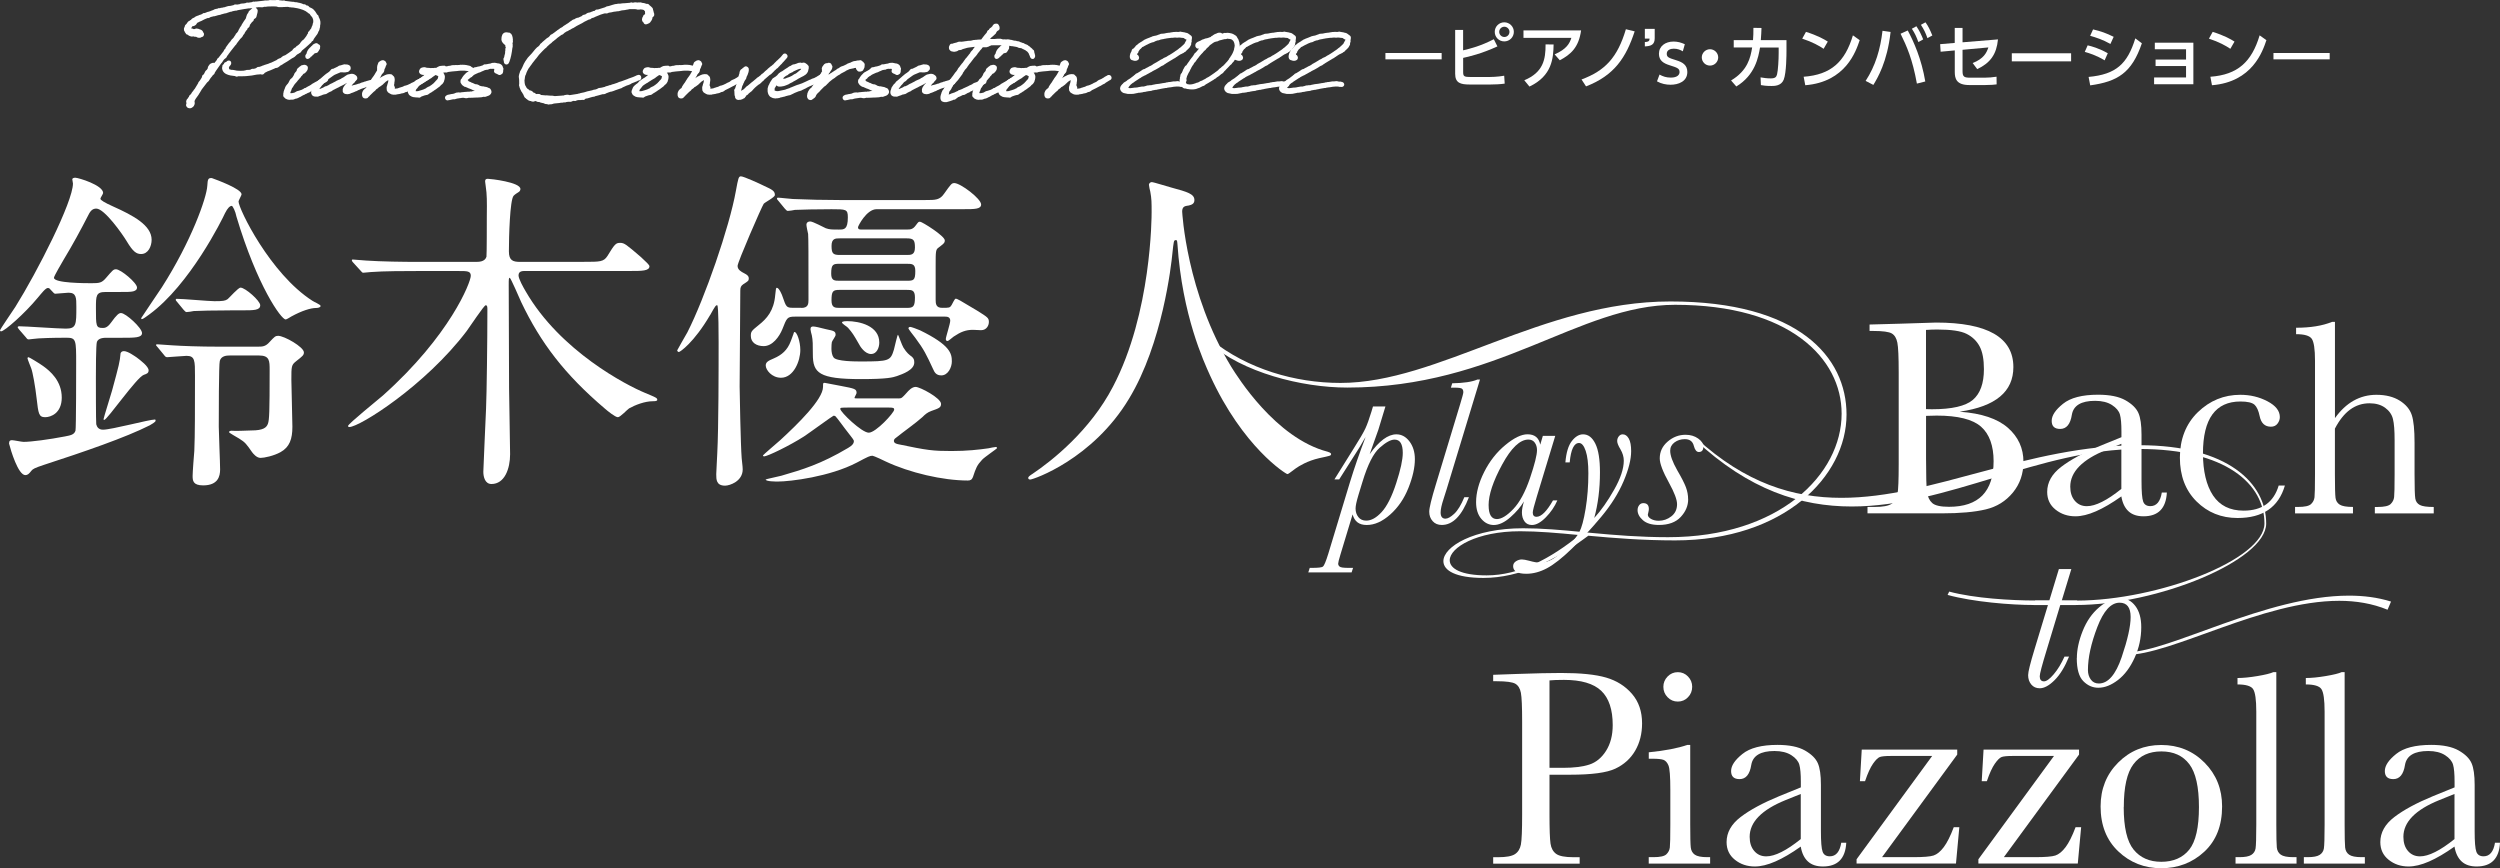 <?xml version="1.0" encoding="UTF-8"?><svg id="a" xmlns="http://www.w3.org/2000/svg" width="560.28" height="194.57" viewBox="0 0 560.28 194.57"><rect x="0" y="0" width="560.28" height="194.57" fill="#333333" stroke="none"/><path d="M356.76,119.44c5.14,.48,10.79,.95,17.07,.95,25.01,0,38.9-14.12,38.9-27.68,0-12.46-11.75-24.4-37.33-24.4-21.64,0-39.85,18.55-73.47,18.55-10.27,0-23.54-3.42-30.96-10.03l.57-.57c8.08,6.42,18.64,9.56,28.87,9.56,21.97,0,45.22-18.26,73.95-18.26s39.47,12.46,39.47,25.35c0,13.84-14.03,28.2-38.42,28.2-7.28,0-13.7-.52-19.45-1.05-7.37,5.52-15.31,9.46-23.49,9.46-6.23,0-8.99-1.66-8.99-3.76,0-3.23,6.75-7.37,17.88-7.37,4.09,0,8.61,.38,13.46,.86m-.81,.67c-4.95-.48-9.37-.86-13.32-.86-9.75,0-15.79,3.66-15.79,6.51,0,1.85,2.52,3.38,8.27,3.38,7.32,0,14.41-3.8,20.83-9.04Z" fill="#fff"/><path d="M300.13,107.44h-1.07l4.39-7.04c1.29-2.04,2.13-3.49,2.53-4.34,.4-.85,.87-2.14,1.39-3.85l.33-1.11h2.79l-1.58,5.2-1.95,5.48c2.11-2.96,4.1-4.44,5.99-4.44,1.15,0,2.12,.53,2.93,1.59,.8,1.06,1.21,2.39,1.21,3.98,0,1.87-.48,4.02-1.44,6.43-.96,2.42-2.32,4.4-4.08,5.97-1.76,1.56-3.51,2.35-5.26,2.35s-2.73-.79-3.18-2.37l-2.72,8.99c-.34,1.11-.51,1.8-.51,2.04,0,.26,.11,.49,.34,.67,.22,.19,.88,.28,1.96,.28h1.04l-.33,1.02h-9.71l.33-1.02h.51c1.36,0,2.17-.09,2.44-.28,.26-.19,.67-1.15,1.21-2.9l4.83-15.95c1.02-3.33,2.2-6.73,3.53-10.19-.16,.22-.57,.91-1.23,2.09-.08,.12-.33,.52-.74,1.18l-3.95,6.22Zm4.3,3.55c-.42,1.38-.63,2.37-.63,2.97,0,.76,.21,1.4,.63,1.93,.42,.53,1.01,.79,1.76,.79,1.13,0,2.29-.65,3.47-1.94,1.18-1.29,2.27-3.44,3.25-6.46,.98-3.01,1.47-5.27,1.47-6.79,0-.99-.16-1.73-.46-2.23s-.77-.74-1.39-.74c-.84,0-1.95,.61-3.33,1.83-1.39,1.22-2.67,3.75-3.84,7.59l-.93,3.04Z" fill="#fff"/><path d="M328.18,111.43h1.02c-1.58,4.15-3.61,6.22-6.08,6.22-.85,0-1.53-.28-2.04-.85s-.77-1.27-.77-2.12,.5-2.9,1.51-6.2l5.43-17.93c.46-1.52,.7-2.4,.7-2.65,0-.37-.1-.63-.31-.79-.21-.15-.73-.23-1.57-.23h-.91l.3-.98c2.55-.05,4.44-.32,5.64-.84h.58l-7.48,24.61c-.11,.39-.33,1.09-.67,2.11-.45,1.35-.67,2.37-.67,3.07,0,.46,.09,.81,.27,1.04,.18,.23,.45,.35,.8,.35,.53,0,1.18-.36,1.97-1.09,.79-.73,1.55-1.97,2.28-3.74Z" fill="#fff"/><path d="M345.76,97.68h2.79l-4.13,13.61c-.6,1.97-.91,3.16-.91,3.58,0,.31,.07,.55,.21,.71,.14,.16,.35,.24,.63,.24,1.07,0,2.3-1.22,3.69-3.67h.98c-.6,1.39-1.47,2.66-2.59,3.8-1.12,1.14-2.16,1.71-3.1,1.71-.73,0-1.29-.27-1.67-.81-.39-.54-.58-1.21-.58-2,0-.63,.15-1.46,.46-2.48-.7,1.19-1.71,2.37-3.03,3.54-1.32,1.17-2.57,1.75-3.73,1.75-1.08,0-2.02-.46-2.8-1.38-.78-.92-1.17-2.16-1.17-3.73,0-2.1,.6-4.36,1.81-6.77,1.21-2.41,2.78-4.42,4.73-6.03,1.94-1.61,3.6-2.42,4.98-2.42,.8,0,1.44,.19,1.92,.58,.47,.39,.79,.97,.94,1.74l.58-1.97Zm-12.14,15.56c0,1.02,.15,1.79,.46,2.31s.77,.78,1.39,.78c1.02,0,2.25-.75,3.68-2.25s2.67-3.8,3.73-6.9c1.05-3.1,1.58-5.2,1.58-6.32,0-.65-.17-1.2-.5-1.66s-.81-.69-1.43-.69c-1.89,0-3.85,1.87-5.88,5.6-2.03,3.73-3.04,6.77-3.04,9.13Z" fill="#fff"/><path d="M351.79,103.63h-.97c.19-2.2,.67-3.8,1.45-4.79,.78-1,1.62-1.5,2.52-1.5,1.15,0,2.06,.7,2.75,2.1,.69,1.4,1.03,3.53,1.03,6.4,0,3.73-.43,7.14-1.28,10.24,1.52-1.66,3-3.76,4.45-6.32,1.45-2.55,2.17-4.73,2.17-6.52,0-.85-.25-1.7-.74-2.53-.5-.82-.74-1.44-.74-1.86s.12-.75,.36-1.06c.24-.3,.53-.45,.87-.45,.56,0,1.01,.32,1.37,.95,.36,.64,.53,1.57,.53,2.81,0,1.86-.57,4.12-1.71,6.79s-2.81,5.32-5,7.94-4.38,4.99-6.56,7.11c-2.18,2.11-4.04,3.58-5.6,4.41-1.56,.83-3.1,1.24-4.63,1.24-1.97,0-2.95-.57-2.95-1.7,0-.46,.21-.83,.63-1.1s.86-.41,1.32-.41c.36,0,.91,.1,1.67,.3,.99,.28,1.8,.42,2.44,.42,.93,0,1.84-.26,2.73-.78,.89-.52,1.99-1.42,3.3-2.69,1.31-1.28,2.23-2.41,2.75-3.39s.99-2.71,1.4-5.19c.41-2.48,.62-5.14,.62-7.99,0-2.17-.2-3.84-.6-5.02-.4-1.18-.9-1.76-1.49-1.76-1.13,0-1.83,1.45-2.09,4.34Z" fill="#fff"/><path d="M378.34,111.89c0,1.44-.55,2.76-1.66,3.96-1.11,1.2-2.74,1.8-4.89,1.8-1.59,0-2.79-.35-3.59-1.06-.8-.7-1.2-1.46-1.2-2.26,0-.43,.12-.8,.36-1.11,.24-.31,.55-.46,.92-.46,.84,0,1.25,.44,1.25,1.32,0,.2-.05,.49-.14,.86-.06,.17-.09,.3-.09,.4,0,.37,.24,.69,.72,.96,.48,.27,1.05,.41,1.72,.41,1.04,0,1.98-.33,2.83-.99,.85-.66,1.28-1.57,1.28-2.73,0-1.01-.6-2.59-1.79-4.76-1.39-2.51-2.09-4.34-2.09-5.5,0-1.49,.59-2.74,1.77-3.76,1.18-1.02,2.51-1.53,4.02-1.53,1.1,0,2.04,.28,2.82,.84,.78,.56,1.17,1.15,1.17,1.79,0,.82-.34,1.23-1.02,1.23-.51,0-.88-.46-1.12-1.37-.25-1.01-.92-1.51-2.02-1.51-.88,0-1.65,.24-2.3,.72-.65,.48-.98,1.11-.98,1.88,0,1.05,.52,2.5,1.56,4.34,.98,1.67,1.63,2.95,1.96,3.83s.5,1.79,.5,2.72Z" fill="#fff"/><path d="M4.26,73.81c-.23-.3-.3-.38-.3-.46,0-.15,.15-.23,.3-.23,1.44,0,8.82,.53,10.49,.53,2.36,0,2.36-.91,2.36-4.86,0-2.05,0-3.19-1.75-3.19-.46,0-2.58,.23-2.96,.23-.23,0-.3-.08-1.14-.99-.08-.15-.3-.3-.53-.3-.53,0-1.44,1.22-2.28,2.2-2.89,3.5-7.45,7.52-8.21,7.52-.15,0-.23-.08-.23-.23,0-.23,2.89-4.41,3.42-5.24,4.94-7.9,12.92-23.56,12.92-27.67,0-.15-.15-.76-.15-.91,0-.3,.38-.38,.68-.38,.68,0,6.23,1.67,6.23,3.42,0,.23-.61,1.06-.61,1.29q0,.46,2.89,1.75c4.41,1.98,8.59,4.18,8.59,7.45,0,1.44-.76,3.19-2.36,3.19-1.06,0-1.82-.53-3.19-2.81-.99-1.67-5.02-7.37-6.84-7.37-.68,0-1.22,.3-1.75,1.37-1.75,3.42-3.57,6.76-5.55,10.03-.38,.68-2.2,3.72-2.2,4.1,0,1.22,7.07,1.22,8.44,1.22,1.75,0,2.28-.08,3.19-1.14,1.52-1.75,1.67-1.98,2.28-1.98,1.06,0,4.71,3.04,4.71,4.1,0,.46-.3,.68-.84,.84-.61,.15-1.37,.15-3.5,.15h-2.74c-2.13,0-2.13,.84-2.13,3.65,0,3.95,0,4.41,1.52,4.41,.38,0,.99,0,1.82-1.14,1.37-1.9,1.82-2.2,2.28-2.2,1.06,0,4.71,3.34,4.71,4.48,0,1.06-1.6,1.06-4.41,1.06h-3.42c-.68,0-1.9,0-2.28,.91-.23,.61-.23,6.92-.23,8.06,0,1.37,0,9.8,.08,10.41,.15,.61,.53,1.22,1.52,1.22,1.9,0,10.34-2.28,11.63-2.28,.15,0,.15,.15,.15,.3,0,.23-.99,.84-1.29,.99-5.4,2.74-14.9,6-23.79,8.89-2.05,.68-2.43,.91-2.74,1.29-.53,.68-.84,.99-1.37,.99-1.6,0-3.27-5.55-3.65-7.07,0-.68,.3-.76,.68-.76s2.13,.38,2.58,.38c1.67,0,5.7-.53,9.27-1.22,1.06-.23,2.05-.3,2.36-1.29,.15-.53,.15-13.53,.15-15.13,0-5.17,0-5.7-2.13-5.7-.68,0-3.65,0-6.31,.15-.3,0-2.05,.23-2.2,.23-.3,0-.46-.23-.68-.53l-1.52-1.75Zm9.58,15.28c0,3.5-2.43,4.41-3.72,4.41-1.44,0-1.52-.84-1.9-4.1-.3-2.74-.91-6.08-1.22-6.84-.08-.23-.84-2.05-.84-2.28,0-.15,.15-.23,.23-.23,.15,0,2.43,1.37,3.27,1.98,1.6,1.14,4.18,3.34,4.18,7.07Zm19.46-6.08c0,.61-.38,.76-1.06,.99-1.6,.53-8.21,10.11-8.89,10.11-.08,0-.15-.08-.15-.15,0-.23,1.67-5.55,1.9-6.38,1.6-5.85,1.75-6.54,1.9-8.21,0-.46,.38-.68,.76-.68,.91,0,2.43,1.14,2.81,1.37,.91,.68,2.74,2.05,2.74,2.96Zm17.18-35.34c-.68,1.52-7.9,16.11-17.02,22.8-.61,.46-1.44,1.06-1.67,1.06-.08,0-.15-.08-.15-.23,0-.08,3.95-5.85,4.64-6.92,6.61-10.34,10.03-20.06,10.18-22.73,.08-1.6,.23-1.75,.99-1.75,1.06,.38,6.69,2.43,6.69,3.65,0,.23-.68,1.37-.68,1.6,0,1.6,7.07,16.19,16.57,22.27,.3,.23,1.82,.84,1.82,1.14,0,.38-.68,.46-.99,.46-1.22,0-3.19,.61-5.55,1.9-.15,.08-1.06,.68-1.29,.68-.99,0-6.38-7.52-11.02-23.03-.23-1.22-.84-2.43-1.06-2.43-.46,0-.99,.61-1.44,1.52Zm7.37,30.02c.91,0,1.67,0,2.58-1.06,1.06-1.14,1.29-1.37,1.9-1.37,1.37,0,5.78,2.51,5.78,3.72,0,.61-.3,.84-1.75,1.98-1.06,.84-1.06,1.14-1.06,4.18,0,1.44,.23,8.82,.23,10.49,0,2.74-.61,4.56-2.66,5.7-1.52,.84-3.65,1.29-4.48,1.29-.91,0-1.67-.99-1.9-1.29-1.22-1.75-1.52-2.2-2.89-3.04-.38-.23-2.28-1.29-2.28-1.44,0-.23,.38-.38,.91-.3,.61,.08,3.5-.08,4.1-.08,2.74,0,3.42-.68,3.72-1.52,.3-.84,.38-2.51,.38-12.01,0-2.05,0-3.27-2.36-3.27h-6.61c-.68,0-1.9,.08-2.2,1.22-.23,.53-.23,12.77-.23,14.74,0,1.37,.3,8.06,.3,9.58s-.46,3.57-3.8,3.57c-2.28,0-2.36-1.06-2.36-2.13,0-.84,.3-4.71,.38-5.62,.15-3.34,.15-9.5,.15-16.8,0-3.42,0-4.48-1.9-4.48-.61,0-3.88,.3-4.33,.3-.3,0-.46-.15-.68-.46l-1.44-1.75c-.3-.38-.38-.38-.38-.53s.23-.15,.3-.15c.46,0,2.81,.23,3.34,.23,2.2,.15,6.16,.3,10.41,.3h8.82Zm-6.31-8.13c-3.5,0-6.99,.08-8.13,.15-.23,.08-1.37,.23-1.6,.23s-.38-.23-.68-.53l-1.44-1.75c-.3-.3-.3-.38-.3-.46,0-.15,.08-.23,.23-.23,1.37,0,7.22,.53,8.44,.53,1.9,0,2.43-.08,2.96-.46,.46-.38,2.36-2.58,2.89-2.58,1.06,0,4.41,2.96,4.41,3.95,0,1.14-1.44,1.14-4.03,1.14h-2.74Z" fill="#fff"/><path d="M130.95,58.68c3.5,0,4.33,0,5.17-1.29,1.67-2.74,1.9-2.96,2.89-2.96,.91,0,1.37,.38,4.64,3.19,1.06,.99,1.9,1.75,1.9,2.05,0,1.06-1.75,1.06-4.26,1.06h-23.56c-.61,0-1.52,0-1.52,.99,0,.76,1.06,2.66,1.6,3.57,7.75,13.45,22.8,21.13,26.68,22.73,2.51,1.06,2.81,1.14,2.81,1.6,0,.3-.68,.3-.99,.3-1.82,0-3.95,.84-5.32,1.6-.38,.23-1.98,1.98-2.51,1.98-.61,0-2.36-1.44-2.89-1.9-9.12-7.75-14.44-14.82-18.77-23.87-.38-.84-2.36-5.47-2.58-5.47s-.23,.23-.23,1.67c0,1.06,.08,19.46,.08,23.11,0,2.13,.23,12.39,.23,14.74,0,3.27-1.22,6.69-4.18,6.69-1.44,0-1.82-1.6-1.82-2.74,0-.84,.53-11.86,.61-14.14,.15-3.34,.3-15.35,.3-22.19,0-.53,0-.99-.38-.99s-3.57,4.86-4.26,5.78c-9.27,12.24-24.02,21.51-26.3,21.51-.15,0-.3-.08-.3-.23,0-.46,6.61-5.78,7.83-6.84,15.05-13.45,19.69-25.39,19.69-26.83,0-1.06-.84-1.06-2.58-1.06h-9.65c-2.05,0-7.45,0-10.18,.23-.23,0-1.37,.15-1.67,.15-.23,0-.3-.08-.68-.53l-1.6-1.75c-.23-.23-.3-.38-.3-.53s.15-.15,.23-.15c.46,0,2.51,.23,2.96,.23,3.27,.23,8.44,.3,11.63,.3h12.84c.84,0,2.13,0,2.51-1.14,.08-.46,.08-7.75,.08-8.89,0-.53,.08-4.1-.08-5.55,0-.38-.3-2.2-.3-2.43,0-.46,.15-.61,.61-.61,.61,0,7.3,.76,7.3,2.28,0,.3-.15,.53-.38,.68-.38,.23-.84,.53-1.14,.84-.84,.91-1.06,9.27-1.06,12.46,0,2.05,.91,2.36,2.51,2.36h14.44Z" fill="#fff"/><path d="M159.14,70.61c-3.65,6.23-6.76,8.28-6.99,8.28s-.38-.23-.38-.38c0-.08,1.9-3.34,2.28-4.03,3.88-7.6,9.42-23.56,10.87-31.69,.53-2.89,.61-3.27,1.14-3.27,.61,0,4.26,1.67,5.17,2.13,1.82,.84,2.43,1.14,2.43,2.05,0,.53-2.2,1.6-2.51,1.98-.46,.68-5.85,13.07-5.85,13.91s.76,1.29,1.52,1.67c.61,.3,.99,.61,.99,1.14s-.15,.61-1.22,1.29c-.53,.38-.68,.68-.68,1.44,0,2.2-.15,20.83-.15,21.51,0,.84,.23,13.3,.46,16.04,0,.38,.23,1.75,.23,2.51,0,2.66-2.89,3.65-3.95,3.65-1.98,0-1.98-1.37-1.98-2.58,0-.76,.23-4.03,.23-4.71,.3-5.7,.3-19.23,.3-24.85,0-1.06,0-8.21-.3-8.28-.3-.08-.46,.15-1.6,2.2Zm20.45-1.6c1.52,0,1.6-.91,1.6-1.75,0-10.87,0-13.45-.08-14.82-.08-.3-.38-1.75-.38-2.05,0-.53,.38-.76,.84-.76,.61,0,2.96,1.29,3.5,1.52,.84,.3,1.37,.3,2.96,.3,1.14,0,1.98,0,1.98-2.74,0-1.82-.38-1.82-3.65-1.82s-6.76,.08-8.21,.15c-.23,.08-1.37,.23-1.6,.23s-.38-.23-.68-.53l-1.44-1.75c-.3-.3-.3-.38-.3-.46,0-.15,.08-.23,.23-.23,.53,0,2.89,.3,3.34,.3,3.72,.15,6.84,.23,10.41,.23h19.31c2.28,0,3.19,0,4.18-1.44,1.52-2.13,1.67-2.36,2.28-2.36,1.37,0,6,3.5,6,4.79,0,1.06-1.44,1.06-4.03,1.06h-19.38c-2.28,0-4.18,3.8-4.18,4.03,0,.53,.38,.53,.76,.53h10.18c.76,0,1.37,0,2.05-.99,.53-.68,.53-.76,.91-.76,.46,0,5.55,3.19,5.55,4.18,0,.61-.3,.76-1.37,1.6-.68,.46-.68,.84-.68,4.1v7.6c0,.91,.08,1.82,1.44,1.82,1.6,0,1.75,0,2.13-.61,.15-.23,.68-1.44,.91-1.44,.38,0,.84,.3,4.79,2.66,2.43,1.52,2.66,1.67,2.66,2.58,0,.68-.46,1.82-1.75,1.82-.3,0-1.52-.08-1.82-.08-1.6,0-2.74,.46-4.33,1.52-.23,.15-1.14,.99-1.37,.99-.3,0-.38-.23-.38-.46,0-.46,.99-3.42,.99-4.1,0-.84-.68-.91-1.14-.91h-33.67c-1.75,0-1.82,.3-2.81,2.81-.68,1.67-2.2,3.8-4.18,3.8-1.67,0-2.89-.84-2.89-2.28,0-.99,.15-1.14,1.75-2.43,1.82-1.44,3.42-3.19,3.72-6.76,.15-1.44,.15-1.6,.38-1.6,.46,0,1.14,1.52,1.29,2.05,.76,2.2,.84,2.43,2.28,2.43h1.9Zm21.74,20.29c.76,0,.84-.15,1.82-1.22,.46-.53,1.22-1.37,2.05-1.37,.99,0,5.7,2.51,5.7,3.8,0,.84-.46,.99-2.2,1.6-.84,.3-1.37,.76-1.98,1.37-1.52,1.37-4.33,3.34-5.93,4.64-.23,.15-.46,.38-.46,.68,0,.53,.61,.68,.99,.76,6.54,1.37,7.75,1.52,11.93,1.52,3.5,0,6.08-.3,8.28-.61,.3-.08,1.44-.3,1.67-.3,.15,0,.23,.08,.23,.3,0,.08-2.89,2.05-3.34,2.58-1.14,1.22-1.37,1.82-2.05,3.88-.23,.61-.61,.76-1.14,.76-5.62,0-13.07-1.75-18.39-4.26-.23-.15-2.74-1.29-2.96-1.29-.61,0-.91,.15-3.5,1.52-6.08,3.19-14.97,4.26-17.71,4.26-.46,0-2.74,0-2.74-.46,0-.08,2.96-.68,3.5-.84,4.71-1.37,8.82-2.58,14.97-6.23,.91-.53,1.29-.99,1.29-1.52,0-.3-.23-.53-2.05-2.89-.3-.38-1.67-2.28-1.98-2.58-.15-.23-.38-.23-.53-.23s-5.55,3.95-6.61,4.64c-3.19,2.05-8.21,4.48-8.97,4.48-.08,0-.23-.08-.23-.23,0-.08,3.27-2.89,3.88-3.42,3.88-3.57,9.58-9.12,9.58-11.93,0-.84,0-.91,.38-.91,.08,0,3.27,.61,3.57,.68,3.19,.61,3.57,.68,3.57,1.6,0,.15-.46,.91-.46,1.06s.08,.15,.76,.15h9.04Zm-23.56-14.29c.08-.3,.15-.61,.3-.61,.53,0,1.29,2.13,1.29,4.03,0,2.51-1.52,6.23-4.33,6.23-2.05,0-3.42-1.75-3.42-2.74,0-.76,.53-1.06,1.82-1.6,1.75-.76,3.04-1.82,3.8-3.88,0-.08,.38-.91,.53-1.44Zm9.04,5.09c.61,.91,4.94,.91,6.16,.91,6.31,0,6.61-.15,7.37-2.66,.15-.53,.76-3.34,.91-3.34,.08,0,.91,2.43,1.22,2.89,.76,1.22,1.29,1.6,1.9,2.05,.38,.38,.53,.61,.53,1.29,0,1.67-2.58,2.58-3.88,3.04-.91,.3-2.05,.68-8.06,.68-9.42,0-10.79-1.37-10.79-5.55,0-2.13,0-3.19-.23-4.26-.08-.23-.3-1.14-.3-1.37,0-.53,.3-.61,.61-.61,.46,0,1.37,.23,2.89,.61,1.82,.38,2.13,.46,2.13,1.29,0,.3-.76,1.29-.84,1.6-.08,.46-.3,2.51,.38,3.42Zm1.37-20.98c-1.44,0-1.9,.08-1.9,2.2,0,1.6,.76,1.6,1.9,1.6h15.05c1.52,0,1.9-.08,1.9-2.2,0-1.6-.76-1.6-1.9-1.6h-15.05Zm0-5.7c-.91,0-1.82,0-1.82,1.67s.3,2.05,1.82,2.05h15.05c.91,0,1.82,0,1.82-1.67s-.3-2.05-1.82-2.05h-15.05Zm15.12,15.58c1.37,0,1.75-.3,1.75-2.36,0-1.67-.76-1.67-1.75-1.67h-15.2c-1.44,0-1.75,.3-1.75,2.36,0,1.6,.76,1.67,1.75,1.67h15.2Zm-13.38,22.35c-1.44,0-1.6,0-1.6,.3,0,.68,4.79,5.32,6.38,5.32s5.7-4.48,5.7-5.17c0-.38-.23-.46-1.14-.46h-9.35Zm-1.22-19.08c0-.3,.99-.3,1.14-.3,2.81,0,7.22,1.06,7.22,4.79,0,1.22-.61,2.58-1.82,2.58-1.44,0-2.51-1.75-2.81-2.36-1.14-1.98-1.37-2.36-2.36-3.5-.15-.23-1.37-.91-1.37-1.22Zm14.9,1.29c0-.08,.08-.3,.38-.3,.23,0,1.52,.46,2.2,.76,6.84,3.34,7.14,5.24,7.14,6.99,0,1.29-.84,3.12-2.36,3.12-1.14,0-1.52-.68-1.82-1.37-1.52-3.27-2.05-4.41-4.03-7.07-.46-.61-1.52-1.9-1.52-2.13Z" fill="#fff"/><path d="M264.94,47.43s.91,18.24,11.02,34.81c1.29,2.05,9.88,15.96,21.59,19,.23,.08,.76,.23,.76,.53,0,.38-.23,.38-2.66,.91-2.66,.61-4.48,1.75-5.24,2.28-1.44,1.06-1.67,1.29-1.9,1.29-.3,0-9.96-6-17.33-22.12-1.37-3.04-6.23-13.45-7.3-29.41-.08-.84-.08-.91-.38-.91-.46,0-.46,.3-.76,3.04-.23,2.43-2.2,20.14-9.73,32.53-8.13,13.53-21.43,18.09-22.12,18.09-.23,0-.46-.08-.46-.38,0-.23,.38-.53,.99-.91,4.41-2.96,12.92-9.73,18.01-19.53,8.66-16.49,8.66-38.23,8.66-39.07,0-2.2,0-3.04-.3-4.64-.08-.23-.3-1.29-.3-1.52,0-.38,.38-.61,.61-.61,.46,0,3.72,1.06,4.41,1.22,3.65,.99,5.17,1.44,5.17,2.81,0,.84-.61,1.06-1.29,1.22-.61,.08-.99,.15-1.22,.46-.15,.23-.23,.46-.23,.91Z" fill="#fff"/><path d="M436.83,132.58c5.61,1.52,14,2,19.28,2,2.7,0,5.98,.03,9.41,.02,17.97-.05,41.97-9.12,41.97-17.29,0-8.8-8.56-16.69-28.1-16.69-22.21,0-42.99,12.89-64.39,12.89-11.41,0-23.02-3.66-35.09-14.93l.29-.33c10.98,10.03,21.64,13.32,32.48,13.32,20.54,0,41.66-11.79,66.81-11.79,19.83,0,28.39,8.56,28.39,17.55,0,8.29-24.44,18.26-42.64,18.26h-9.4c-5.14,0-13.66-.69-19.36-2.26l.36-.75Z" fill="#fff"/><path d="M476.93,146.14c9.21,0,30.96-12.65,49.5-12.65,3.27,0,6.44,.39,9.43,1.33l-.78,1.83c-3.38-1.39-7.05-2-10.82-2-17.31,0-37.51,12.15-47.94,12.15l.61-.67Z" fill="#fff"/><path d="M465.54,134.58l-.33,1.02h-3.48l-3.07,10.15c-1.02,3.33-1.53,5.26-1.53,5.81,0,.37,.08,.65,.24,.85,.16,.19,.4,.29,.71,.29,.56,0,1.29-.53,2.18-1.58,.9-1.05,1.7-2.38,2.42-3.97h1.02c-.94,2.31-2.02,4.07-3.24,5.28-1.22,1.22-2.33,1.82-3.33,1.82-.79,0-1.42-.28-1.89-.84-.47-.56-.71-1.26-.71-2.11,0-.73,.48-2.66,1.44-5.81l3-9.89h-3.2l.33-1.02h3.18l2.14-7.04h2.79l-2.14,7.04h3.48Z" fill="#fff"/><path d="M465.45,147.49c0-1.86,.43-3.88,1.3-6.07,.87-2.19,2.1-3.97,3.71-5.33,1.61-1.36,3.17-2.04,4.69-2.04,1.38,0,2.51,.58,3.4,1.75,.89,1.17,1.33,2.75,1.33,4.75,0,2.42-.5,4.71-1.49,6.87-.99,2.17-2.23,3.83-3.73,4.98s-2.96,1.73-4.4,1.73c-1.29,0-2.41-.5-3.38-1.49-.97-.99-1.45-2.71-1.45-5.15Zm2.48,2.67c0,.84,.22,1.55,.65,2.14s1.03,.88,1.79,.88c2.07,0,3.78-1.97,5.12-5.9s2.01-6.94,2.01-9.01c0-1.07-.21-1.87-.62-2.4-.41-.53-1.03-.8-1.85-.8-1.94,0-3.6,1.82-5,5.47-1.4,3.65-2.1,6.85-2.1,9.63Z" fill="#fff"/><path d="M42.8,5.12l.14-.12-.02-.06h.1l.1-.08,.16-.22,.18-.14,.29-.1,.27-.22,.12-.06,.18-.08,.24-.08,.14-.04,.12-.08,.29-.08,.53-.22,.08-.06,.02-.06,.12,.04,.35-.12,.02-.02h.02l.1-.04,.04-.02s.04-.02,.08-.02l.04-.04,.2-.06v.02l.57-.18,.14-.06,.02-.02,.24-.08,.2-.08v.02l.02-.02h.04l.06-.04,.12-.06,.06-.04,.12-.06,.16-.04,.53-.1,.1-.08h.04l.04,.02,.02,.06,.08-.02,.22-.1h.08v.02l.04-.06h.29s.08-.02,.12-.02l.06-.06,.39-.06c.06,0,.1-.02,.16-.04l.06-.04,.39-.12,.16-.04,.1-.02h.08l.39-.04,.08-.04h.06l.51-.12,.24-.06,.02-.08h.06l.02,.04,.12-.04,.06,.04,.29-.02c.24-.06,.49-.08,.75-.14l.04-.06,.41-.04h.14c.18-.04,.39-.08,.59-.1l.2-.1,.06,.04,.02-.04,.08,.04c.31-.06,.63-.1,.96-.14l.14-.04h.06l.1-.08,.04,.06c.06,0,.12,0,.18-.02l.16-.04,.06-.02,.06,.02h.02c.61-.08,1.2-.14,1.79-.2l.35-.06,.14,.02c.22-.02,.45-.04,.65-.04l.2-.06h.24l.33,.02h.31l.04-.02,.1,.02h.24l.14-.02,.26-.04h.14l.18,.04,.06,.04,.65,.06c.12,.02,.24,.04,.37,.04l.08-.06,.08,.08,1.77,.22h.29l.2,.08s.06,.02,.1,.02h.33l.12,.02,.18,.06h.04c.47,.06,.9,.22,1.32,.42h.12l.04-.04,.04,.04,.04,.12,.06,.04,.39,.06,.08,.02,.04,.08,.27,.24c.12,.06,.24,.12,.37,.16,.61,.24,.92,.9,1.26,1.49l.14,.02,.04,.06v.14l.06,.14,.04,.1,.06,.08v.02h.02l-.02,.02c.24,.36,.29,.88,.14,1.44v.28l-.06,.06-.04,.34-.08,.24-.16,.24-.1,.3-.08,.14-.1,.16-.24,.3-.08,.14-.1,.12-.41,.6-.02,.06,.02,.06-.06,.02-.08,.02c-.06,.1-.14,.18-.22,.26l-.02,.06-.08,.12-.14,.1s-.08,.1-.12,.12c-.59,.54-1.16,1.04-1.75,1.51l-.02,.06-.1,.08-.06,.12-.1,.14-.06,.04-.2,.08-.06,.08-.12,.06-.14,.06-.39,.3-.14,.16-.06,.04-.16,.16-.08,.04-.06,.04-.1,.06-.12,.06-.1,.04c-.71,.5-1.43,.96-2.14,1.35l-.04,.06-.06,.02h-.04l-.08,.06-.06,.06-.29,.12-.18,.18-.24,.18-.14,.08-.41,.06-.16,.08-.06,.04-.1,.04c-.55,.24-1.08,.48-1.63,.66l-.1,.08-.16,.06-.26,.16-.12,.02-.12,.22-.1,.08-.33-.08-.31,.04-.59,.04c-.77,.18-1.57,.28-2.36,.34-.08,0-.18,.02-.31,.02l-.08,.02-.06-.02c-.37,.02-.86,.04-1.39,.02h-.14l-.1,.08h-.06l-.12-.1-.14-.02h-.02c-.69-.06-1.34-.16-1.81-.4l-.1-.06h-.02c-.29-.18-.47-.4-.51-.68l-.04-.12,.02-.12,.04-.08v-.06l.02-.02-.02-.06,.02-.06-.02-.04,.04,.02,.02-.06,.02-.02,.06-.04,.12-.12,.08-.16v-.06h.04l.1,.02c.1-.08,.2-.16,.31-.26l.04-.06,.08-.04h.08v.14l-.02,.02s0,.04-.02,.06l-.12,.12-.04,.06-.12,.14-.08,.14-.08,.16,.02,.04-.06,.02-.06,.16,.02,.1,.08,.14,.06,.26,.14,.3c.27,.1,.55,.18,.69,.2l.1,.04,.24-.02,.29,.04,.31,.06,.37,.08c.59,.04,1.18,.06,1.73,0l.06-.02,.06-.04h.18l.16-.06,.12-.04,.08,.04,.06-.04,.12-.02,.22,.02c.16-.02,.33-.06,.51-.1l.24-.16h.41c.2-.04,.39-.1,.59-.16v-.04l.06-.02,.14-.06,.1-.04-.04-.02,.04-.06,.08-.02h.02v.02l-.04,.04,.06-.02h.08l.08-.04,.02-.02,.04,.02,.35-.12,.08-.04,.2-.06,.14-.08,.39-.12,.06-.04,.9-.28,.12-.06,.12-.04,.04-.04,.22-.06h.04c.47-.2,.96-.44,1.43-.68l.12-.12,.22-.14h.16l.04-.08,.04,.04,.27-.14v-.02l.16-.12,.22-.18,.16-.12,.16-.06,.24-.08h.02c.59-.38,1.18-.78,1.73-1.2l.12-.14,.04-.12,.14-.12,.06-.08,.43-.22,.14-.24,.24-.12,.33-.28,.04-.04,.16-.14,.29-.42,.18-.2,.14-.14,.2-.12c.1-.1,.18-.22,.27-.32l.04-.04,.43-.58,.08-.16,.08-.06v-.1l.18-.2,.06-.2,.02-.18,.14-.06,.18-.32,.33-.42,.08-.14v-.06l.08-.22,.02-.06,.04-.08,.06-.1,.14-.42-.02-.08,.1-.26c.02-.1,.04-.22,.04-.32v-.18c0-.12,0-.22-.02-.34-.06-.28-.18-.56-.31-.8l-.02-.02-.14-.16-.16-.18-.27-.4-.02-.02-.2-.16-.08-.02-.06-.04-.12-.12-.16-.1-.08-.04-.04-.1h-.06l-.22-.14c-.16-.1-.35-.18-.53-.26l-.12-.04-.02-.02-.18-.06c-.73-.26-1.51-.42-2.28-.52v.02l-.31-.02-.18-.04-.12,.02-.18-.06-.31-.04h-.24l-.47,.02h-.26l-.33,.04h-.69l-.16-.04-.24-.08-.29-.04c-.65-.02-1.3,0-1.96,.02l-.04,.02-.14,.02h-.18l-.12,.04-.1-.06c-.08,0-.14,.02-.2,.02l-.24,.12h-.31l-.61-.02-.49,.06-.18,.04-.12,.02-.04,.04-.08,.06-.2,.02-.06-.04-.06-.02-.71,.08-.06,.02-.04-.02-.24,.02-.77,.12h-.06l-1.36,.24h-.02l-.29,.06h-.04s-.06,.02-.1,.02l-.08,.06h-.1l-.02-.02-.88,.18-.1,.04-.04,.04-.06-.02-.37,.1-.18,.06-.2,.06-.08,.04-.1,.02-.22,.06-.02,.04-.12-.02-.08,.04-.2,.04-.57,.16-.18,.04-.16,.08-.55,.1-.16,.06-.57,.16-.31,.02-.18,.04-.02,.04-.31,.06-.2,.08-.18,.1-.1,.06-.14-.02h-.04l-.22,.08-.1,.04-.49,.2-.47,.24-.12,.06-.14,.08-.45,.18-.26,.14-.18,.08-.16,.08-.04,.04-.08,.06v.06h-.04l-.08,.16-.1,.16-.06,.04-.2,.12-.22,.04-.1-.08-.02-.02-.22,.18v.02l-.02,.06h-.02l-.06,.12-.12,.22-.06,.12-.02,.02-.02,.04-.04,.02-.08,.02-.12,.1-.04,.1,.08,.02,.08,.16v.18l.06,.12,.04,.04,.04-.02,.12,.04,.16,.02,.08-.02,.22,.04,.04,.02,.06,.06,.06,.02,.04,.04,.2-.02,.1,.04,.08,.08v.08l.06-.06v-.06l-.04-.04-.04-.02,.08-.04h.04l.14,.06,.04-.02h.06l.02-.04,.02-.06,.02-.04h.08l.04,.08v-.02l.02,.02v-.02l.12-.02,.1,.02v.1l.14,.02,.1-.02,.06,.06v-.06l.04,.06,.12,.04h.06l.1,.08,.04,.06-.02,.02,.04,.14-.04,.12h.12l.08,.04,.02,.06-.04,.12-.02-.04-.1-.08-.06-.04,.04-.02-.04-.02-.04,.04h-.02l-.06,.08,.04,.04,.02,.06-.12,.14-.22,.02-.2-.04-.26-.18s-.04,.02-.08,.02l-.2-.04h-.08l-.1,.02-.37-.14h-.02l-.02-.02h-.04l-.04-.02-.02,.04-.02,.02-.08,.06h-.1l-.1-.02v-.02l-.14-.06,.02,.02h-.04l-.08-.04-.14-.08-.1-.1v-.02h-.04v-.02l-.18-.1-.1,.02,.02-.08c-.2-.14-.31-.3-.33-.46l-.04-.08,.04-.02v-.08l-.04-.12,.1-.1-.02-.02,.02-.04v-.08l.04-.06v-.06l.08-.12-.02-.02v-.02l.02,.02,.04-.04,.04-.06h.02l.04-.04,.06-.1h.02l.14-.18v-.02l.08-.12,.12-.16,.18-.12h.12Zm4.38,11.62l-.37,.44-.06,.1-.12,.16-.14,.24-.12,.18-.12,.1-.22,.2-1.22,1.59-.06,.1-.08,.14-.37,.62-.12,.16-.1,.2-.39,.54-.27,.38-.04,.06-.29,.58v.04l.02,.04v.04h-.02l.02,.22,.04,.28-.04,.12-.12,.26-.31,.22-.18,.02-.2-.06-.04-.08-.02-.1-.04,.04v-.06h.04l.02-.06,.04-.1v-.08s-.02-.02-.02-.04c0-.06-.02-.12,0-.18h-.02v-.02l.02-.02,.04-.12-.04-.02-.06-.1,.04-.12,.06-.14,.18-.1,.02-.04,.06-.06,.02-.1v-.06l.16-.18,.04-.02,.1-.14-.06-.08,.02-.04h.04l.06-.06,.35-.4,.02-.06,.04-.04v-.06l.14-.18,.12-.14,.1-.12,.06-.1,.06-.12,.04-.02v-.02l.06-.04,.06-.06,.02-.06,.06-.08,.75-1.24,.02-.04,.04-.14,.04-.08,.16-.14,.04-.1,.06-.06c.12-.22,.27-.44,.41-.64l.04-.1,.06-.08,.06-.12,.02-.06-.02-.14,.04-.04,.14-.06,.06-.04,.12-.2,.33-.66,.2-.14,.33-.46,.02-.1,.08-.36,.31-.42,.39-.14,.08,.04,.02,.08-.06,.3,.1,.04v.08l-.04,.06-.08,.1-.02,.06,.22-.3,.02-.04,.08-.12,.1-.16,.18-.18,.06-.12,.1-.14,.18-.2,.35-.46,.04-.1-.02-.04,.04-.04h.08l1.37-1.77,.04-.18,.06-.08,.08-.04,.26-.36v-.12l.65-.9h.04l.14-.18v-.04h.06l.41-.62,.08-.04,.08-.08,.02-.04,.04-.02,.08-.1,.16-.16v-.04l.12-.2,.08-.1,.02-.04,.26-.36v-.1l.1-.04,.41-.54,.14-.32,.06-.14,.16-.16v-.14l.43-.62,.06-.18,.2-.3,.18-.3,.53-.76,.14-.5,.12-.36,.22-.34,.14-.18s-.04-.08,0-.14l.55-.48,.12-.14h.04l.04-.04c.08-.04,.14-.06,.18,.02l.06,.1h.04l.06,.1-.06,.46-.08,.14v.14l-.06,.18-.04,.04,.04,.02-.06,.08-.02,.1,.02,.04v.02l-.02-.02-.1,.14h-.04l-.04,.02-.04,.06-.1,.04h-.04l-.06,.08-.1,.1-.04,.16-.04,.2-.14,.1-.12,.1-.57,.76-.04,.1h-.02l.02,.08-.04,.04-.02,.08,.04,.02-.02,.04v-.04l-.08,.14h-.04l-.06,.06h-.04l-.04,.04h-.02l-.18,.3v.02l-.04,.14-.1,.08-.04,.04-.37,.54-.02,.06-.1,.22-.22,.22-.14,.3-.08,.12-.12,.14-.29,.28-.08,.1c-.24,.34-.53,.68-.77,1l-.08,.18-.16,.14-1.16,1.47v.02l-.04,.02-.04,.06-.02,.04-.16,.22-.18,.22-.02,.08-.16,.18-.2,.28-.04,.14-.04,.06-.45,.36-.26,.32v.02l-.14,.22-.12,.18-.1,.12-.1,.1c-.41,.56-.84,1.22-1.24,1.77v.02l-.24,.36-.02,.08-.02,.1-.06,.08-.22,.16-.18,.24Z" fill="#fff" stroke="#fff" stroke-linecap="round" stroke-linejoin="round"/><path d="M69.39,20.06l-.2,.16-.29,.12-.18,.04-.1,.06-.02,.04-.06,.04-.26,.1-.18,.08-.02,.04-.06,.04-.14,.04-.31,.16-.12,.06-.31,.2-.16,.06-.12,.06-.22,.12-.18,.08-.12,.04-.33,.06-.29,.14-.24,.04-.35-.02-.22,.06-.39-.08c-.2-.06-.37-.16-.47-.32l-.08-.08,.02-.12c-.02-.16-.02-.34,.06-.54v-.08l.14-.4,.16-.4,.04-.14,.14-.24,.14-.16,.04-.08,.12-.1c.04-.06,.08-.12,.14-.2l.16-.24,.06-.14,.06-.12,.06-.06,.06-.2,.18-.18,.12-.06,.08-.12,.18-.16,.39-.64,.1-.3,.22-.28,.14-.12,.08-.16,.08-.06,.04-.2v-.1l.1-.16,.14-.1,.06-.04h.04v-.04l.14-.14,.14-.08c.08-.1,.18-.18,.33-.16,.02,0,.04,.02,.06,.04l.06-.04,.02-.04,.12-.02,.16,.02,.14,.1v.1l-.04,.22-.14,.22-.2,.22-.06,.06-.08,.06h-.04l-.12,.04-.35,.32-.04,.1-.02,.04-.29,.28s-.06,.06-.08,.08l-.02,.12-.18,.16-.14,.2-.16,.16-.04,.08-.14,.1-.08,.14-.04,.06-.24,.28-.31,.34-.14,.2-.12,.18-.22,.38c-.16,.18-.18,.2-.2,.24l-.14,.36-.04,.16-.16,.34-.12,.42v.12l-.04,.24c.04,.18,.06,.2,.06,.22l.08,.04,.12-.02h.06l.14,.02,.12-.04,.12-.02,.08,.04h.1l.43-.1h.06c.1-.04,.22-.06,.35-.1l.1-.06,.24-.14,.18-.1,.41-.1,.33-.12,.18-.04,.71-.34,.04-.08h.12l.37-.18,.02-.02,.04-.06,.16-.08h.06l.06-.08,.12-.04,.16-.08,.2-.12,.18-.1,.22-.16,.06-.06,.24-.14,.1-.04,.08-.06,.43-.24h.06l.14-.1,.1-.04,.1-.06s.04-.02,.06-.02l.1-.1,.14-.06,.08-.08,.14-.08,.2-.1,.1-.06c.16-.1,.35-.22,.57-.34l.04-.08h.06l.06,.02,.06,.12-.06,.08-.06,.04-.12,.06-.04,.06-.04-.02h-.02v.04l-.27,.14h-.06l-.63,.38-.18,.14-.18,.16-.18,.06-.12,.06c-.39,.26-.75,.5-1.1,.7l-.08,.1-.06,.04-.24,.08-.06,.04-.04,.04-.16,.08Zm1.75-9.17l-.16,.28-.08,.1-.06,.08v.02l-.2,.04-.18,.04-.16,.06-.16,.12-.02,.02-.08,.04-.1,.16-.2,.06-.16,.3-.2,.06-.08,.1-.14,.16v.04l-.22,.14-.02-.16,.08-.06s.04-.06,.04-.12l.24-.34-.04-.16,.14-.3,.06-.12,.2-.24,.14-.16,.04-.02,.22-.22,.08-.1,.16-.1,.12-.16h.02l.08-.08h-.04l.1-.04v.04l.14-.14,.2-.06,.16,.16,.2,.08-.06,.22,.04,.1-.1,.16Z" fill="#fff" stroke="#fff" stroke-linecap="round" stroke-linejoin="round"/><path d="M77.89,19.21l.02-.04,.04-.06,.37-.44,.08-.16,.06-.06,.02-.04,.06-.04,.24-.26,.08-.1v-.04l.02,.02,.06-.2-.02-.02-.1-.02h-.18l-.24,.06-.59,.22-.14,.04-.1,.02-.59,.36h-.02l-.16,.1-.14,.06-.14,.08-.47,.22-.47,.26-.18,.08-.31,.16-.1,.04-.24,.14-.12,.04-.37,.22-.12,.08-.12,.1-.18,.06-.18,.08-.49,.26-.04,.04-.2,.12h-.04v.02h-.18l-.24,.1h-.16c-.06,.04-.14,.06-.2,.08l-.08,.06-.41,.14-.08,.02-.31,.12-.04,.02-.06,.02h-.06l-.12-.02h-.02c-.33,.04-.59-.02-.67-.24-.08-.26,0-.56,.14-.88l.08-.24,.06-.02,.02-.08,.08-.12,.04-.08,.04-.02v.02l.04-.1,.14-.2,.22-.16,.04-.04,.16-.26,.08-.1,.16-.12,.24-.2,.92-.8v-.02h.02l.26-.22,.06-.06,.35-.28,.16-.1,.53-.38,.02-.02,.24-.26,.1-.1,.08-.14,.04-.02,.14,.02,.06-.04,.14-.04,.08-.02,.1-.02,.08-.06v-.04l.16-.06,.65-.32,.12-.1,.08-.04,.16-.04,.04,.02,.04-.02,.18-.06h.06l.1-.06,.14-.02,.12-.04,.14-.04,.08-.02,.2,.06,.12-.02h.12l.08,.02h.04v.02h.08l.06,.04,.02,.04,.08,.02,.04,.1v.18l-.06,.04c-.02,.06-.08,.1-.22,.24-.06,.04-.12,.02-.14,0l-.22,.06-.14,.02h-.37l-.33-.04v.02h-.08v-.02h-.04l-.14,.02h-.14l-.29,.12-.33,.14-.47,.2-.33,.14c-.12,.06-.22,.14-.35,.22t-.02,0l-.18,.14-.02,.02-.04,.02-.92,.66-.08,.08-.18,.2-.14,.14-.14,.08-.18,.1-.06,.06-.18,.2-.04,.04-.04,.06-.24,.3-.06,.04-.04,.04-.06,.04-.04,.08-.06,.08h-.04l-.04,.1-.08,.1-.04,.08-.1,.1-.1,.12-.2,.24v.04l.02,.12-.02,.04v.04l-.04,.04-.08,.06-.06,.08-.1,.12-.08,.12v.04l-.02,.04v.12l.04,.06,.06,.1,.06,.04,.43-.16,.18-.04,.29-.1h.02l.1-.02c.26-.1,.53-.22,.79-.34l.1-.06,.14-.08,.1-.08h.16c.22-.1,.47-.2,.69-.32l.1-.08,.14-.06v-.02l.04-.02,.06-.06,.08-.02,.31-.14,.16-.08,.14-.08,.55-.28,.14-.1,.57-.26,.12-.04,.37-.18,.18-.14,.37-.18,.1-.08,.16-.1,.1-.08,.24-.16,.26-.16,.63-.14h.24l.18,.04,.14,.08,.08,.06c.08,.02,.12,.06,.16,.14v.02l.04,.02v.08l-.02,.06h.04l-.02,.04-.02-.02-.04,.04-.04,.06-.04,.08-.12,.1s-.06,.08-.1,.12l-.14,.22-.12,.1-.06,.02-.24,.28-.04,.04v.02l-.04,.02-.12,.16-.04,.06-.04,.08-.16,.22s-.06,.1-.08,.14l-.06,.16-.02,.02c-.04,.08-.06,.16-.04,.2,0,.06-.02,.02,.06,.04,.02,0,.04,.02,.06,.02l.1-.02h.14l.04-.02h.14l.1-.02,.04,.02c.14-.02,.26-.06,.45-.1l.16-.04,.14-.06h.12l.71-.2,.06-.04,.22-.06v.02l.26-.08,.16-.08,.08-.02,.08-.06,.67-.18v-.04l.06,.04,.18-.06,.06-.06,.98-.28h.1l.51-.16s.04,0,.06,.02h.04l.02,.14-.08,.06h-.16l-.35,.08-.24,.12h-.08l-.33,.08-.16,.06-.47,.22-.35,.14-.39,.12-.45,.16-.08,.04-.2,.08-.1,.06-.16,.06h-.02l-.14,.06-.16,.1-.06,.02-.04,.04-.53,.18v.04l-.02-.02-.16,.06-.02,.04-.35,.12-.31,.1-.1,.08-.02,.02-.02-.04-.06,.02-.04,.04-.04-.02-.02,.02-.14,.04h-.22l-.04-.02h-.14l-.1-.04-.08-.04-.06-.08,.02-.1-.02-.08c-.02-.08-.02-.14,.02-.26l.06-.14,.02-.08,.14-.18,.06-.1,.16-.2,.06-.08Z" fill="#fff" stroke="#fff" stroke-linecap="round" stroke-linejoin="round"/><path d="M83.13,18.85l.06-.1,.02-.02,.12-.2,.14-.24,.22-.32,.06-.12,.43-.58,.1-.16,.06-.08,.24-.42,.2-.32,.18-.3,.08-.24v-.12h-.04v-.04l.04-.04-.04-.32,.04-.38,.04-.12,.16-.46,.37-.24,.22-.04,.2,.12,.04,.12v.16l.08-.04-.04,.06h-.04l-.04,.04-.04,.12s.02,.04,.02,.06c-.04,.24-.18,.48-.31,.7l-.1,.54-.16,.22-.12,.08-.2,.28-.12,.24-.1,.18-.08,.2-.16,.12-.04,.08-.04,.12v.04l-.08,.04-.43,.58-.04,.16-.24,.3-.12,.28-.43,.66-.08,.16-.22,.32v.02l-.04,.1-.04,.02-.06,.12-.08,.18c.1-.08,.14-.16,.22-.24l.06-.08,.02-.02,.06-.12,.12-.08,.06-.06,.12-.14,.12-.08,.18-.18,.1-.06c.26-.24,.53-.5,.81-.74l.1-.12,.04-.06,.18-.12,.12-.1,.33-.22,.06-.06,.47-.3,.1-.04c.18-.08,.35-.18,.51-.26,.12-.06,.43-.18,.67-.16v-.02l.39,.02,.14,.16,.2,.18,.06,.32v.14l-.02,.2-.04,.24-.02,.14v.16l-.12,.5v.04l.14,.18,.06,.24,.04,.04-.04,.04-.04,.14v.16l.08,.14,.08,.08,.16,.14c.29,.02,.63-.02,1-.08l.41-.16,.12-.02,.26-.1,.12-.02,.39-.14,.29-.16,.18-.02,.18-.06,.35-.12c.24-.1,.49-.22,.73-.34l.2-.14,.1-.02,.49-.24,.14-.1,.16-.14,.18-.12,.57-.24,.69-.4,.08-.08,.29-.16h.06v-.04h.06l.18-.12,.04-.04h.12l.06,.08v.08l-.06,.04-.1,.04c-.33,.2-.65,.42-1,.62l-.16,.16-.14,.04-.14,.08h-.04l-.24,.16-.04,.04-.08,.02s-.04,.02-.06,.04l-.04,.04-.1,.04h-.02c-.2,.12-.43,.24-.65,.34l-.33,.18-.86,.42-.08,.02-.02,.02-.26,.22-.22,.12-.29,.04-.31,.16-.14,.06-.18,.04-.24,.04-.14,.02-.08,.04-.08,.02-.06,.02c-.16,.04-.33,.06-.49,.08l-.26,.02-.1,.06-.08,.02-.16-.04-.12,.04-.16-.02h-.04c-.24,.02-.45-.18-.67-.28-.12-.06-.22-.14-.26-.26l-.02-.08c-.02-.1-.02-.2-.02-.32v-.2l.08-.24,.1-.36h-.02l.04-.04,.2-.72h-.02l-.04-.04,.08-.14c.04-.3-.02-.54-.29-.6-.12-.02-.16-.08-.33-.02l-.2,.1-.16,.12s-.02,.02-.04,.02l-.43,.28-.04,.06-.06,.04-.33,.32-.16,.08-.04,.12-.63,.46-.08,.02-.16,.1-.08,.02-.08,.16-.16,.12-.06,.04-.16,.1-.14,.12-.08,.06-.08,.16-.2,.16-.18,.14c-.31,.3-.59,.6-.92,.9l-.08,.12-.02-.02-.18,.16s-.02,0-.04,.02l-.02,.04-.06,.02,.02,.04v.04l-.06-.06-.06,.08-.1,.02-.16-.06-.08-.18v-.4l.14-.34,.1-.12,.2-.2,.24-.12v-.06h.02l.04,.02v-.08l.06-.04,.08-.16,.1-.26,.1-.12,.04-.1,.31-.44,.06-.06Z" fill="#fff" stroke="#fff" stroke-linecap="round" stroke-linejoin="round"/><path d="M99.13,17.77l-.08,.16s0,.1-.02,.16l-.12,.2-.14,.2-.18,.12-.2,.2-.08,.1-.1,.1-.16,.12-.04,.02c-.35,.3-.77,.58-1.2,.84v.04h-.06l-.22,.14v.02l-.04,.04h-.08s-.02,.02-.04,.02v.06h-.08l-.16,.12h-.02l-.1,.1-.14,.04-.08,.1-.14,.1-.08,.02-.22,.02-.08,.04-.12,.02h-.04c-.33,.12-.61,.24-.9,.32l-.08,.06-.06,.02-.08,.1-.06,.02-.14-.04h-.14l-.39-.02-.37-.04v-.02s-.06,.02-.08,.02c-.12-.02-.2-.04-.31-.08-.08-.06-.51-.26-.53-.4v-.18l-.06,.02-.02-.12,.14-.36,.14-.34,.08-.12,.24-.24,.14-.1,.04-.06,.35-.24,.31-.3,.06-.1,.08-.08,.45-.34,.12-.1,.1-.02,.04-.04,.16-.1,.04-.06,.02,.04,.49-.36,.1-.1,.06-.02,.18-.12,.14-.16,.18-.16,.29-.1,.26-.22,.16-.08,.18-.1c.2-.12,.39-.26,.57-.36l-.29-.04c-.14,.02-.27,.04-.39,.04l-.06,.02-.02,.02-.06-.02h-.24c-.18,.02-.41,.06-.63,.06h-.02l-.47,.02-.24-.06-.12-.08-.06-.1,.02-.14,.16-.24,.16-.06,.2-.04,.2-.02,.16,.06,.31,.08c.31,0,.63,.02,.98,.08l.22-.04,.33,.02,.39-.06,.06,.02,.35-.04c.06-.02,.12-.06,.18-.1l.18-.12,.16-.08,.06-.02,.1-.06,.16-.02,.18-.02c.14-.02,.29-.04,.43-.02l.14-.02,.06,.06c.08,.02,.14,.06,.22,.12l.57-.06,.02-.02,.24-.06,.31-.02,.33-.1,.12-.02,.2-.02h.41l.16-.02,.24,.02h.02c.08,0,.18,0,.27-.02,.1,0,.22-.02,.35-.02l.08-.02,.04-.02h.04l.04,.04h.12l.12-.04h.14l.18,.02h.04l.14-.02,.12,.06h.06l.08-.02,.16,.02,.08,.02c.24,.04,.45,.08,.57,.12l.08,.06h.08l.06,.08c.12,.06,.22,.14,.35,.22h.04l.06,.06,.1,.04,.06,.12,.08,.12v.06l-.12,.1-.06,.14-.18,.32-.08,.12v.02s-.04,.04-.04,.06l-.08,.12-.12,.04v-.16l.04-.06v-.04c.02-.08,.08-.18,.12-.26l.04-.1,.14-.36s-.02-.04-.02-.08l-.06-.1-.2-.1-.16-.12-.31-.08c-.45-.1-1.02-.1-1.34-.1h-.31l-.24,.02c-.22,0-.33,.04-.53,.06-.9,.06-1.53,.14-2.12,.22l-.04,.02-.18,.04-.1,.06-.33-.02c-.33,.04-.65,.1-1.02,.14l-.16,.06h-.16l-.37,.04-.1,.06c.2,.06,.39,.14,.53,.2h.04l.06,.06,.04,.02,.08,.06,.16,.1,.24,.26,.06,.14,.1,.24-.02,.36c-.02,.1-.04,.2-.08,.3Zm-.49-.14v-.12l.08-.18,.02-.28v-.02l-.1-.2-.12-.12-.14-.1-.16-.1-.14-.06-.18-.06-.16-.1-.12-.04s-.04-.02-.04-.02c-.26,.16-.51,.36-.88,.6l-.18,.14-.14,.12-.73,.42-.2,.14-.14,.08-.41,.26-.02,.02-.1,.08-.31,.16-.24,.16-.22,.14-.1,.08-.29,.2-.02,.02-.22,.26-.18,.24-.1,.14s-.02,.02-.04,.02c-.14,.16-.27,.34-.33,.5v.04l-.02,.08-.04,.1v.12l-.02,.04-.02,.06c.02,.16,.06,.3,.16,.38h.04l.12,.08s.08,.02,.12,.02c.67,.04,.81-.02,1.49-.24,.29-.08,.59-.2,.88-.32l.02-.04h.06l.24-.12,.16-.16,.35-.18,.08-.02h.04l.63-.42,.06-.06,.04-.02c.16-.12,.33-.26,.49-.4l.06-.08,.04-.06,.12-.1,.12-.14,.06-.1,.08-.02,.04-.08,.06-.06,.04-.06h.04c.16-.22,.31-.42,.39-.62Zm.79-2.17c-.14-.08-.41,.02-.61,.1l.61-.1Z" fill="#fff" stroke="#fff" stroke-linecap="round" stroke-linejoin="round"/><path d="M112.26,15.56v.04l.02,.06-.04,.06-.02,.08,.04,.08h.02l-.06,.28-.16,.1-.1,.06-.18-.1-.31-.16-.14-.04-.04-.08h-.08l.04-.1v-.16l.04-.12-.02-.18v-.2l-.04-.04-.02-.08-.14-.06h-.1l-.16-.06-.26-.02c-.63,.06-.37-.1-1.12,.1l-.24,.12-.08-.02-.61,.12-.43,.2-.35,.14-.22,.12-.16,.06-.24,.06-.35,.16-.1,.04-.55,.26-.31,.2-.02,.04-.33,.18-.12,.1-.08,.06-.12,.08-.12,.12-.12,.18-.16,.1-.1,.1-.22,.14c-.12,.14-.18,.26-.2,.38-.06,.2,0,.06,.1,.18l.06,.1,.14,.08,.1,.16,.06,.1h.02c.12,.08,.24,.12,.35,.18l.27,.1v.04l.35,.14,.18,.04,.1,.08h.02l.02,.02,.53,.2h.22l.16,.04,.16,.1,.02-.02,.04,.04,.08,.06,.39,.16,.18,.02,.12,.06h.41l.1,.06,.29,.04,.37,.08,.1,.08,.35,.12,.12,.2,.04,.18-.02,.04-.02,.08-.08,.1-.14,.12-.29,.12h-.1l-.12,.08-.26,.08-.06-.02-.22-.02-.49,.12-.9,.06h-.26l-.81,.04h-.24l-.26,.02-.35-.02-.24,.06-.31,.06-.53-.1h-.33l-.2,.02-.37,.06h-.12l-.29,.06h-.12l-.41,.1-.31,.1-.16-.02-.22,.02-.55,.12-.06,.02-.22,.04-.04-.02-.02,.02h-.08l-.08,.04-.08,.02-.04-.04v-.04h-.02l.02-.02-.02-.02,.04-.04,.04-.02h.02l.08-.08,.61-.12,.22-.06,.04,.02,.29-.06,.2-.04h.06l.57-.24h.2l.16-.04,.31,.04,.22-.02,.16-.04,.43-.04,.35-.04,.31-.02,.43-.04,.06,.02h.24l.14-.06,.06,.02c.1,0,.2-.02,.33-.02l.18-.08,.47-.04,.35-.08,.61-.02,.06,.02,.12-.04h.22l.18-.1,.35-.06-.1-.04-.06-.06-.22-.04-.26-.06-.31-.12-.02-.06-.08-.02h-.2l-.12-.14-.51-.2-.08-.04-.14-.06-.51-.24h-.02l-.02-.02c-.39-.14-.73-.24-.86-.34h-.02v-.02l-.12-.06-.1-.02-.24-.1-.06,.02-.06-.12h-.1l-.2-.14-.24-.36,.02-.3,.02,.08c.02-.08,.06-.16,.12-.24,.04-.08,.12-.14,.16-.22l-.02-.02,.27-.38,.14-.16h.04l.08-.14,.12-.08,.1-.14,.12-.08,.08-.08,.2-.06h.02l.06-.08,.12-.06h.02l.41-.24,.18-.1,.18-.16,.06-.04,.12-.1,.08-.06,.04-.1,.08-.04h.14l.14-.02,.41-.12,.26-.04,.12-.02,.06-.02,.35-.1,.06-.04c.33-.04,.37-.14,.47-.18l.14-.1h.08l.22,.02,.1-.04,.1-.02s.08,0,.14-.02c.18-.04,.43-.1,.69-.12l.12-.04,.16-.06,.08-.04h.29l.14-.04,.35,.06,.14,.04h.06l.02,.02,.2,.04,.06-.02,.27,.08,.2,.14,.06,.08,.04,.08c.04,.1,.06,.22,.1,.36h.04l-.02,.1-.02,.02Z" fill="#fff" stroke="#fff" stroke-linecap="round" stroke-linejoin="round"/><path d="M113.58,7.75l.1,.1,.26-.05h.1c.22,.08,.36,.46,.41,1.11l-.05,.05v.05l.05,.2h-.05l.05,.05v.1l-.21,.3c0,.17,.05,.25,.16,.25v.3l-.05,.05,.05,.05v.15h-.1v.05l.05,.05c-.14,1.27-.36,2.32-.67,3.14-.07,0-.1,.07-.1,.2l-.05,.05h-.05l-.05-.05v-.05l.05-.05v-.05c-.08,0-.13-.17-.16-.51l.16-.05-.05-.15c0-.11,.05-.21,.15-.3l-.05-.15,.05-.05h.05l-.05-.05v-.05c.05-.27,.1-.41,.16-.41l-.05-.05v-.15h.1v-.1l-.1-.15c0-.07,.05-.1,.16-.1v-.05l-.1-.15v-.3h.05l.05,.05h.05v-.76l-.05,.05h-.1l-.05-.76h-.05l-.21,.05h-.05c-.35-.31-.52-.56-.52-.76,0-.74,.19-1.11,.57-1.11h.15Zm-.57,1.06l.05,.3h.05v-.25l-.05-.05h-.05Zm.78,.81v.25h.05v-.25h-.05Zm.05,.35v.2h.05v-.2h-.05Z" fill="#fff" stroke="#fff" stroke-linecap="round" stroke-linejoin="round"/><path d="M126.55,6.26l.51-.32,.04-.04c.06-.02,.12-.06,.16-.1l.12-.08,.12-.04,.31-.24,.04-.04,.06-.02,.08-.1,.12-.06,.1-.08,.12-.06,.16-.1,.02-.06,.16-.08,.31-.08,.22-.18,.12-.02,.12-.04v-.04h.02v.04h.08l.02,.02,.1-.06,1.24-.56,.04-.04-.12,.04v-.06l.12-.08h.12v.08l.33-.18,.24-.14,.06-.06,.2-.12,.51-.1,.35-.16,.18-.02,.1-.06,.06-.02v-.04h.02v.04c.16-.08,.39-.14,.57-.2v-.04l.08-.12h.18l.26-.04c.53-.18,1.04-.34,1.59-.5l.33-.18,.43-.08,.83-.26,.57-.16,.27-.02,.39-.08h.45l.24-.04,.33-.04h.2c.47-.06,.98-.1,1.45-.12l.14-.02,.06-.06,.02,.02,.12,.04h.39l.04-.02h.02l.08-.02,.22-.04,.35,.04h.02l.1,.02,.37-.04,.14,.02,.08,.02,.08-.02,.02-.02h.04l-.04,.06h.06c.45,.02,.9,.12,1.26,.28l.06,.02,.12-.04,.06,.02,.08,.14,.12,.08,.29,.24,.26,.26,.02,.14v.06c.08,.18,.14,.38,.16,.58l.1,.28v.18c-.08,.1-.1,.1-.1,.06l-.08,.08-.08,.04c-.02,.12-.08,.18-.14,.26l-.02,.02,.02,.24-.12,.26-.31,.44-.45,.2-.12,.02-.02-.06v-.22l.08-.12s-.04,0-.04-.02l-.06,.04-.08,.04h-.06s-.02,.02-.02,0l-.06-.02-.08-.12v-.14l.06-.24,.16-.24,.02-.14,.22-.1,.06-.08,.1-.06v-.08l.06-.14-.02-.1,.04-.12,.12-.04h.04v-.04l-.06-.08-.08-.06-.04-.04v-.04l-.02-.04,.02-.12v-.22l-.02-.02-.06-.04-.08-.16-.14-.1-.08-.1v-.08l-.08-.04c-.33-.14-.71-.2-1.1-.22h-.06l-.08,.04-.33,.02h-.1l-.26-.08-.04-.02c-.57-.02-1.04-.02-1.51-.02h-.02l-.67,.14-.22,.02-.2,.06-.75,.08-.71,.18-.33,.02-.49,.08h-.16l-.43,.1-.16,.04-.65,.1-.16,.06-.2,.1-.29-.02-.31,.02s-.06,.02-.08,.02l-.83,.26c-.35,.12-.71,.28-1.32,.54l-.02,.02-.29,.14-.14,.02h-.02l-.55,.24-.04,.04v.06h-.06v-.06l-1.3,.64-.55,.34-.22,.1-.22,.12-.73,.38-.71,.44-.29,.12-.45,.28-.2,.08-.35,.22-.2,.06-.57,.36-.18,.16-.18,.18-.29,.1-.02,.02-1.1,.8-.06,.08-.08,.08-.37,.28-.16,.14-.16,.1-.04,.04-.24,.2-.06,.1-.45,.34-.08,.08c-.16,.14-.37,.32-.57,.52l-.12,.18-.18,.1c-.39,.38-.86,.84-1.3,1.33l-.2,.22-.53,.7-.1,.12-.1,.1-.31,.4-.41,.52-.22,.32-.29,.38-.1,.16-.29,.38c-.2,.36-.39,.7-.53,1.06l-.12,.38-.06,.1-.06,.14-.02,.02-.1,.44-.02,.2-.02,.08v.12l-.06,.28c-.02,.12,0,.26,0,.38l.02,.1v.2l.04,.18v.12c.04,.16,.08,.32,.14,.46l.04,.04,.04,.12v.02l.1,.12,.1,.2v.04l.12,.16,.08,.04,.2,.3s.04,.02,.04,.04l.18,.02,.04,.08h.06l.02,.1,.06,.1,.02,.02,.12,.08,.1,.02,.24-.06,.08,.06,.08,.02,.06,.06,.1,.2,.1,.1,.12-.02,.29,.1,.06,.1,.04,.06,.04,.02,.49,.14,.16-.06,.37,.02,.12,.1,.08,.1,1.34,.12,.16-.02h.02l.39,.04,.55,.04h.33l.22,.04,.02,.02h.08l.1,.02h.29l1.45-.1,.08-.02h.12c.12-.02,.22-.02,.33-.02l.2-.1,.35-.04,.12-.04,.31,.08,.1,.04h.12c.65-.08,1.3-.2,1.92-.3l.16-.06,.26-.04,.2-.08,.79-.16,.79-.24,.29-.06,.73-.16,.39-.14h.2l.63-.2,.24-.16,.45-.06,.12-.02,.2-.04,.81-.2,.06-.08,.55-.14,.14-.04,.06-.06,.1,.02,.35-.12,.2-.08,.18-.06,.16-.02,.2-.08h.02l.1-.04,.55-.18,.24-.12,.14-.04,.12-.06,.26-.06,1.59-.58,.26-.12,.22-.06,.02-.02c.35-.1,.65-.24,.98-.36l.06-.04,.29-.12,.06-.04,.02-.02h.12l.12-.08,.04-.02h.12l.02,.1v.1l-.06,.06h-.16l-.29,.1-.1,.1-.53,.2-.02,.02-.16,.06-.59,.22v.02l-.06,.04-.22,.14-.26,.1-.18,.08h-.06l-.26,.1-.08,.02-.22,.1-.04,.04h-.02c-.18,.08-.35,.14-.49,.22l-.14,.06-.18,.14-.16,.04-1.38,.48-.06,.04-.55,.18h-.14l-.55,.18-.08,.04s-.04,0-.08,.02l-.24,.1-.22,.06-.08,.08-.2,.08-.41,.02-1.14,.32h-.02c-.18,.06-.43,.1-.61,.16l-.12,.08-.06-.02-.24,.06h-.06s-.02,.02-.04,.02h-.08l-.02,.02-.29,.08-.26,.08-.45,.14-.06-.04h-.02l-.06,.06-.22,.02-.12,.06-.2,.04-.06,.1-.08,.1-.08-.04-.16,.02-.22,.02-.2,.02h-.47l-.63,.12v.06l-.12,.04-.1-.04v-.02s-.08,0-.14,.02h-.02l-.33,.04-.1,.04-.12,.06-.2,.08-.53-.02-.35,.06-.1-.02-.22,.02,.02,.08h-.43s-.06,0-.08,.02l-.14,.06-.18-.02-.47,.06-.02,.02h-.02c-.65,.08-1.22,.12-1.22,.12h-.02l-.14,.04-.39,.12-.39,.02-.24,.04-.1-.08h-.1l-.45-.04-.22-.16h-.14l-.63-.14-.14-.08-.33-.08-.2,.02-.22-.12-.14-.08s-.06-.02-.08-.02h-.2l-.12-.04h-.08l-.02,.1h-.22l-.04,.08-.22-.04-.04-.04-.14-.04-.08-.02-.04-.02-.06,.02-.27-.1-.24-.2-.16-.1v-.08h.02l-.24-.16-.04,.02-.1-.2-.08-.18v-.1l-.2-.26v-.08h.02l-.14-.16-.04-.04-.06-.14v-.02l-.06-.06-.06-.04-.02-.08-.02-.04c-.1-.16-.16-.32-.22-.48l-.06-.12-.02-.12-.08-.28-.02-.04,.04-.26c-.02-.52,.02-1.06-.08-1.47v-.08l-.02-.16,.02-.06c.02-.22,.1-.42,.18-.64v-.02l.02-.06,.04-.16,.12-.18c.18-.34,.39-.66,.51-1.02,.04-.1,.08-.22,.14-.32l.02-.06,.26-.46,.04-.08,.57-.82,.41-.44,.45-.48,.69-.84,.08-.1,.39-.4,.22-.14,.33-.32,.16-.22,.02-.08,.08-.08,.22-.16,.16-.18,.49-.42,.51-.44,.18-.08,.43-.34v-.04l.02-.04,.12-.04,.06-.04v-.14l.06-.04,.18-.06,.45-.32,.39-.28,.08-.08,.22-.14,.1-.1,.31-.2,.37-.28,.35-.18,.31-.22,.02-.02,.08-.04Z" fill="#fff" stroke="#fff" stroke-linecap="round" stroke-linejoin="round"/><path d="M149.26,17.77l-.08,.16s0,.1-.02,.16l-.12,.2-.14,.2-.18,.12-.2,.2-.08,.1-.1,.1-.16,.12-.04,.02c-.35,.3-.77,.58-1.2,.84v.04h-.06l-.22,.14v.02l-.04,.04h-.08s-.02,.02-.04,.02v.06h-.08l-.16,.12h-.02l-.1,.1-.14,.04-.08,.1-.14,.1-.08,.02-.22,.02-.08,.04-.12,.02h-.04c-.33,.12-.61,.24-.9,.32l-.08,.06-.06,.02-.08,.1-.06,.02-.14-.04h-.14l-.39-.02-.37-.04v-.02s-.06,.02-.08,.02c-.12-.02-.2-.04-.31-.08-.08-.06-.51-.26-.53-.4v-.18l-.06,.02-.02-.12,.14-.36,.14-.34,.08-.12,.24-.24,.14-.1,.04-.06,.35-.24,.31-.3,.06-.1,.08-.08,.45-.34,.12-.1,.1-.02,.04-.04,.16-.1,.04-.06,.02,.04,.49-.36,.1-.1,.06-.02,.18-.12,.14-.16,.18-.16,.29-.1,.26-.22,.16-.08,.18-.1c.2-.12,.39-.26,.57-.36l-.29-.04c-.14,.02-.27,.04-.39,.04l-.06,.02-.02,.02-.06-.02h-.24c-.18,.02-.41,.06-.63,.06h-.02l-.47,.02-.24-.06-.12-.08-.06-.1,.02-.14,.16-.24,.16-.06,.2-.04,.2-.02,.16,.06,.31,.08c.31,0,.63,.02,.98,.08l.22-.04,.33,.02,.39-.06,.06,.02,.35-.04c.06-.02,.12-.06,.18-.1l.18-.12,.16-.08,.06-.02,.1-.06,.16-.02,.18-.02c.14-.02,.29-.04,.43-.02l.14-.02,.06,.06c.08,.02,.14,.06,.22,.12l.57-.06,.02-.02,.24-.06,.31-.02,.33-.1,.12-.02,.2-.02h.41l.16-.02,.24,.02h.02c.08,0,.18,0,.27-.02,.1,0,.22-.02,.35-.02l.08-.02,.04-.02h.04l.04,.04h.12l.12-.04h.14l.18,.02h.04l.14-.02,.12,.06h.06l.08-.02,.16,.02,.08,.02c.24,.04,.45,.08,.57,.12l.08,.06h.08l.06,.08c.12,.06,.22,.14,.35,.22h.04l.06,.06,.1,.04,.06,.12,.08,.12v.06l-.12,.1-.06,.14-.18,.32-.08,.12v.02s-.04,.04-.04,.06l-.08,.12-.12,.04v-.16l.04-.06v-.04c.02-.08,.08-.18,.12-.26l.04-.1,.14-.36s-.02-.04-.02-.08l-.06-.1-.2-.1-.16-.12-.31-.08c-.45-.1-1.02-.1-1.34-.1h-.31l-.24,.02c-.22,0-.33,.04-.53,.06-.9,.06-1.53,.14-2.12,.22l-.04,.02-.18,.04-.1,.06-.33-.02c-.33,.04-.65,.1-1.02,.14l-.16,.06h-.16l-.37,.04-.1,.06c.2,.06,.39,.14,.53,.2h.04l.06,.06,.04,.02,.08,.06,.16,.1,.24,.26,.06,.14,.1,.24-.02,.36c-.02,.1-.04,.2-.08,.3Zm-.49-.14v-.12l.08-.18,.02-.28v-.02l-.1-.2-.12-.12-.14-.1-.16-.1-.14-.06-.18-.06-.16-.1-.12-.04s-.04-.02-.04-.02c-.26,.16-.51,.36-.88,.6l-.18,.14-.14,.12-.73,.42-.2,.14-.14,.08-.41,.26-.02,.02-.1,.08-.31,.16-.24,.16-.22,.14-.1,.08-.29,.2-.02,.02-.22,.26-.18,.24-.1,.14s-.02,.02-.04,.02c-.14,.16-.27,.34-.33,.5v.04l-.02,.08-.04,.1v.12l-.02,.04-.02,.06c.02,.16,.06,.3,.16,.38h.04l.12,.08s.08,.02,.12,.02c.67,.04,.81-.02,1.49-.24,.29-.08,.59-.2,.88-.32l.02-.04h.06l.24-.12,.16-.16,.35-.18,.08-.02h.04l.63-.42,.06-.06,.04-.02c.16-.12,.33-.26,.49-.4l.06-.08,.04-.06,.12-.1,.12-.14,.06-.1,.08-.02,.04-.08,.06-.06,.04-.06h.04c.16-.22,.31-.42,.39-.62Zm.79-2.17c-.14-.08-.41,.02-.61,.1l.61-.1Z" fill="#fff" stroke="#fff" stroke-linecap="round" stroke-linejoin="round"/><path d="M153.85,18.85l.06-.1,.02-.02,.12-.2,.14-.24,.22-.32,.06-.12,.43-.58,.1-.16,.06-.08,.24-.42,.2-.32,.18-.3,.08-.24v-.12h-.04v-.04l.04-.04-.04-.32,.04-.38,.04-.12,.16-.46,.37-.24,.22-.04,.2,.12,.04,.12v.16l.08-.04-.04,.06h-.04l-.04,.04-.04,.12s.02,.04,.02,.06c-.04,.24-.18,.48-.31,.7l-.1,.54-.16,.22-.12,.08-.2,.28-.12,.24-.1,.18-.08,.2-.16,.12-.04,.08-.04,.12v.04l-.08,.04-.43,.58-.04,.16-.24,.3-.12,.28-.43,.66-.08,.16-.22,.32v.02l-.04,.1-.04,.02-.06,.12-.08,.18c.1-.08,.14-.16,.22-.24l.06-.08,.02-.02,.06-.12,.12-.08,.06-.06,.12-.14,.12-.08,.18-.18,.1-.06c.26-.24,.53-.5,.81-.74l.1-.12,.04-.06,.18-.12,.12-.1,.33-.22,.06-.06,.47-.3,.1-.04c.18-.08,.35-.18,.51-.26,.12-.06,.43-.18,.67-.16v-.02l.39,.02,.14,.16,.2,.18,.06,.32v.14l-.02,.2-.04,.24-.02,.14v.16l-.12,.5v.04l.14,.18,.06,.24,.04,.04-.04,.04-.04,.14v.16l.08,.14,.08,.08,.16,.14c.29,.02,.63-.02,1-.08l.41-.16,.12-.02,.26-.1,.12-.02,.39-.14,.29-.16,.18-.02,.18-.06,.35-.12c.24-.1,.49-.22,.73-.34l.2-.14,.1-.02,.49-.24,.14-.1,.16-.14,.18-.12,.57-.24,.69-.4,.08-.08,.29-.16h.06v-.04h.06l.18-.12,.04-.04h.12l.06,.08v.08l-.06,.04-.1,.04c-.33,.2-.65,.42-1,.62l-.16,.16-.14,.04-.14,.08h-.04l-.24,.16-.04,.04-.08,.02s-.04,.02-.06,.04l-.04,.04-.1,.04h-.02c-.2,.12-.43,.24-.65,.34l-.33,.18-.86,.42-.08,.02-.02,.02-.26,.22-.22,.12-.29,.04-.31,.16-.14,.06-.18,.04-.24,.04-.14,.02-.08,.04-.08,.02-.06,.02c-.16,.04-.33,.06-.49,.08l-.26,.02-.1,.06-.08,.02-.16-.04-.12,.04-.16-.02h-.04c-.24,.02-.45-.18-.67-.28-.12-.06-.22-.14-.26-.26l-.02-.08c-.02-.1-.02-.2-.02-.32v-.2l.08-.24,.1-.36h-.02l.04-.04,.2-.72h-.02l-.04-.04,.08-.14c.04-.3-.02-.54-.29-.6-.12-.02-.16-.08-.33-.02l-.2,.1-.16,.12s-.02,.02-.04,.02l-.43,.28-.04,.06-.06,.04-.33,.32-.16,.08-.04,.12-.63,.46-.08,.02-.16,.1-.08,.02-.08,.16-.16,.12-.06,.04-.16,.1-.14,.12-.08,.06-.08,.16-.2,.16-.18,.14c-.31,.3-.59,.6-.92,.9l-.08,.12-.02-.02-.18,.16s-.02,0-.04,.02l-.02,.04-.06,.02,.02,.04v.04l-.06-.06-.06,.08-.1,.02-.16-.06-.08-.18v-.4l.14-.34,.1-.12,.2-.2,.24-.12v-.06h.02l.04,.02v-.08l.06-.04,.08-.16,.1-.26,.1-.12,.04-.1,.31-.44,.06-.06Z" fill="#fff" stroke="#fff" stroke-linecap="round" stroke-linejoin="round"/><path d="M167.83,19.64l.26-.22,.73-.62,.08-.06h.02l.59-.5,.35-.28,.06-.1,.33-.2,.61-.48,.08-.08,.08-.12h.08l.06-.06,.12-.1,.12-.1h.02s.02-.02,.04-.02l.08-.12,.18-.16,.04-.06,.47-.38v-.02h.04l.1-.1,.02-.06,.65-.54,.08-.04,.29-.22,.04-.06,.04-.04h.04l.14-.12,.06-.08,.04-.02v-.02l.06-.06,.02-.04,.55-.54v-.02h.06l.14-.16,.04-.04,.65-.62,.16-.18,.31-.38s.02-.02,.04-.02l.06-.1h.06l.04,.06,.04,.04-.04,.08-.02,.02c-.18,.24-.41,.48-.63,.72l-.37,.38-.02,.06-.1,.1-.06,.08-.04,.02-.12,.1v.02h-.02l-.26,.3-.02,.02-.06,.04s-.06,.08-.1,.1l-.06,.08-.1,.14-.08,.04-.06,.02-.37,.34v.02l-.08,.04-.14,.14-.2,.22-.59,.58-.1,.04-.14,.08-1.32,1.14-.02,.04-.16,.2-.27,.18-.22,.26-.12,.1-.18,.14-.24,.14-.12,.08-.12,.12-.1,.06-.06,.06c-.29,.24-.57,.5-.75,.7l-.43,.48-.1,.06-.57,.46-.08,.1-.12,.14-.14,.08-.08,.02v.02l-.14,.08-.04,.06-.06,.06-.02,.14-.08,.04-.04,.06v.04l-.12,.12,.02,.02-.02,.02-.02-.04-.08,.04-.06,.06h-.02l-.04,.02-.16,.12-.2,.02-.1,.06-.08-.02-.16,.02-.04,.02h-.14l-.06-.04h-.02l-.04-.06-.06-.04,.02-.14-.1-.24s.02-.04,.02-.08l-.06-.04-.02-.38-.02-.34,.02-.14-.06-.14,.04-.06,.08-.08,.04-.08,.04-.1,.02-.08,.06-.2,.06-.2,.06-.2,.02-.04,.16-.48-.02-.12,.04-.08,.06-.14,.04-.04,.16-.5,.1-.5,.06-.4,.14-.38v-.12l.06-.3,.12-.22,.1-.04h.08l.16-.22,.43-.32,.08,.04,.08,.08-.02,.1s.04,.06,.04,.1c-.02,.06-.04,.1-.06,.12l.02,.16-.22,.64-.27,.54-.02,.24-.12,.18-.1,.14-.02,.06-.04,.04-.08,.1-.12,.28h.02l-.02,.02-.06,.14c-.06,.08-.08,.16-.12,.22l-.02,.02-.02,.16-.14,.22v.04l-.06,.12-.08,.26v.08l-.02,.04c-.16,.54-.43,1.51-.22,1.59,.04,.02,.1,.02,.16,.02l.02-.02,.08-.04h.06l.2-.08,.27-.2,.39-.22,.08-.04,.06-.04,.24-.2,.06-.06,.18-.18,.2-.2,.1-.12,.12-.04,.08-.04Z" fill="#fff" stroke="#fff" stroke-linecap="round" stroke-linejoin="round"/><path d="M173.38,19.15v.1l-.1,.1-.06,.08s-.02,.02-.02,.04v.06l-.08,.12-.02,.5s-.04,.3,.04,.4c.12,.14,.06,.14,.57,.3l.35,.08h.27l.31-.04,1.49-.32,.29-.12,.79-.26,.16-.1,.08-.04h.04l1.22-.5h.08l.14-.08,.18-.04,.67-.24,.08-.02c.73-.3,1.02-.48,1.73-.8l.45-.16,.02-.04,.12-.06,.37-.12,.39-.16v-.04h.06l.24-.12,.02-.04,1.1-.66,.1-.02c.14-.08,.29-.18,.45-.3,.04-.04,.1-.02,.12,.02v-.02l.08-.06,.08,.02,.06,.18-.1,.04-.18,.06-.1,.04-.47,.32-.1,.14h-.1l-.08,.04c-.18,.12-.39,.22-.57,.32l-.02,.02-.14,.08-.08,.06h-.06l-.65,.32-.02,.04-.08,.02-.16,.08-.04,.02-.29,.18-.77,.32c-.24,.12-.49,.26-.73,.36l-.06,.06-1.02,.48-.08,.06-.04-.06-.22,.14-.24,.04-.16,.08h-.02c-.26,.12-.53,.22-.79,.32l-.31,.16-.63,.3-.16,.04-.24,.04-.35,.1-.2,.02-.08,.04-.08,.06-.26,.06h-.04c-.24,.08-.53,.14-.81,.18l-.06,.06-.1,.02h.02l-.41,.08-.12-.04-.22,.08-.49-.08-.45-.22-.2-.28-.1-.26-.06-.28v-.34l.02-.04-.02-.04v-.14l.14-.5,.14-.24,.16-.36,.12-.2,.04-.04,.06-.16,.12-.1,.06-.14,.12-.18,.06-.06,.22-.1,.08-.1,.14-.06,.16-.12,.04-.02,.2-.18,.18-.14,.14-.2,.08-.08,.1-.12,.08-.06,.12-.04,.04-.06,.1-.1,.16-.06,.1-.04c.45-.32,.92-.66,1.41-.94l.04-.04,.2-.14,.26-.1s.04,0,.04-.02l.24-.16,.14-.08,.06-.02,.29-.04c.22-.08,.45-.16,.67-.22l.18-.1h.2l.12-.04,.06,.04c.16,0,.33,0,.47,.02l.02-.02,.06-.02,.04,.02,.06-.02,.02-.02,.12,.04v-.02h.02l-.02,.04,.06,.04h.06l.02,.04h.02l.12,.06,.02,.02c.1,.08,.18,.14,.2,.24l.06,.02-.02,.04h.02l-.02,.02v.1l.02,.08-.04,.14-.04,.06v.12l-.08,.3-.16,.26-.2,.2-.22,.14-.18,.12-.71,.36-.1,.08-.14,.04c-.47,.32-.98,.6-1.49,.86l-.02,.04-.59,.28-.27,.18-.53,.22-.39,.14-.55,.1-.33,.02h-.14l-.12-.06-.04-.1,.04-.06,.14-.28,.29-.26,.26-.1h.16l.14,.04,.16,.04h.26l.24-.04,.26-.1h.08l.04-.06,.59-.2,.55-.26,.27-.14,.1-.12,.27-.1,.04-.08,.31-.1,.08-.08,.26-.2,.92-.76,.08-.1,.04-.14,.04-.06,.1-.3-.02-.02-.02-.04-.04-.1-.1-.12-.14-.06-.14-.04h-.22l-.14,.02-.08-.02c-.55,.12-1.14,.42-1.49,.58l-.24,.12-.06,.06-.1,.08-.08-.02s-.02,.02-.04,.02v.04l-.12,.04-.04,.04h-.04l-.45,.24-.22,.18-.14,.14-.2,.06-.08,.04c-.18,.12-.35,.26-.53,.4l-.1,.12-.26,.24-.14,.14-.22,.2-.29,.28-.29,.32-.06,.06-.12,.18-.14,.2-.2,.2-.18,.28Z" fill="#fff" stroke="#fff" stroke-linecap="round" stroke-linejoin="round"/><path d="M183.2,19.19l-.04,.08,.16-.14,.29-.2,.08-.06,.04-.02h.04v-.02l.16-.06-.08-.08h.12l.37-.34h.06l.33-.32,.37-.22,.35-.26,.04-.04h.02l.39-.3,.02-.02,.57-.4v.02l.37-.24,.1-.1,.08-.02,.18-.12,.04-.04h.02l.41-.24,.16-.16,.12-.08,.31-.12,.22-.2,.22-.12,.43-.14,.18-.08c.14-.08,.39-.2,.67-.32l.12-.1,.37-.14,.37-.12,.06-.04,.18-.1,.22-.08,.14-.06,.27-.02c.35-.1,.67-.16,.94-.14l.12-.04,.08,.08c.1,.04,.18,.1,.24,.16,.02,.02,.04,.04,.04,.08l.14,.16-.04,.52-.24,.48-.24,.08h-.22l-.12-.14v-.2l-.1,.08v-.1l.04-.02,.02-.1-.02-.14-.04-.26-.08-.1-.31,.04-.29,.12-.1,.02-.16-.02-.22,.1-.12,.02-.81,.16c-.39,.16-.71,.32-.83,.38l-.12,.06-.1,.1-.81,.42-.31,.18-.12,.12-.39,.2-.1,.06-.18,.14-.31,.2-.12,.14-.59,.38-.88,.72-.12,.18-.14,.1-.26,.28-.24,.22-.08,.04-.16,.1-.14,.14-.02,.04-.16,.14-.18,.2-.1,.1-.08,.06-.2,.2-.08,.14-.08,.06-.08,.1-.2,.18-.35,.34-.1,.16-.08,.1-.1,.18-.04,.12-.02,.04-.04,.1-.12,.12-.33,.24-.2,.14-.18-.04-.1-.14v-.02c-.04-.06-.06-.12-.04-.2v-.08l.04-.04,.06-.24-.04,.04-.02-.08,.06-.14,.08-.24,.14-.2,.02-.04v-.04l.08-.06,.06-.1v-.04l.18-.14h.04l.06-.04,.24-.34,.14-.2,.06-.02,.1-.2,.12-.3,.14-.12,.04-.12,.22-.28,.06-.04,.27-.4v-.08l.35-.42,.2-.34,.08-.12,.1-.18,.02-.06,.04-.04,.14-.2v-.06l.12-.2,.12-.02,.06,.04,.12-.14,.06-.14,.02-.1v-.06l-.08-.04,.06-.06-.02,.04,.06-.08-.02-.02-.08,.1c-.1,.1-.18,0-.18-.1l.04-.04v-.04l.02-.06,.06-.1,.02-.04-.04-.06-.02,.02-.1-.04v-.06l.04-.04,.08-.02h-.04l.04-.02h-.04l-.02-.08,.08-.12,.1,.06,.06-.1v-.08l.02-.06-.04-.02,.1-.02v-.1l.04-.02h.04l.08-.08h.1l.14,.02,.1,.02,.08-.04v-.04l.08-.06,.08,.02h.06l.04,.04-.02,.02-.1,.04c.16,.06,.24,.16,.27,.26l.02,.02-.02,.06c0,.24-.2,.52-.43,.78l.02,.04-.22,.28-.12,.02-.18,.2-.08,.1-.06,.14h-.02c-.1,.14-.2,.3-.33,.42,0,.02-.02,0-.02,0l-.12,.18-.04,.12-.08,.14-.18,.3-.12,.14-.04,.08-.12,.2-.24,.38-.14,.3-.12,.2-.1,.1-.04,.04Z" fill="#fff" stroke="#fff" stroke-linecap="round" stroke-linejoin="round"/><path d="M201.36,15.56v.04l.02,.06-.04,.06-.02,.08,.04,.08h.02l-.06,.28-.16,.1-.1,.06-.18-.1-.31-.16-.14-.04-.04-.08h-.08l.04-.1v-.16l.04-.12-.02-.18v-.2l-.04-.04-.02-.08-.14-.06h-.1l-.16-.06-.26-.02c-.63,.06-.37-.1-1.12,.1l-.24,.12-.08-.02-.61,.12-.43,.2-.35,.14-.22,.12-.16,.06-.24,.06-.35,.16-.1,.04-.55,.26-.31,.2-.02,.04-.33,.18-.12,.1-.08,.06-.12,.08-.12,.12-.12,.18-.16,.1-.1,.1-.22,.14c-.12,.14-.18,.26-.2,.38-.06,.2,0,.06,.1,.18l.06,.1,.14,.08,.1,.16,.06,.1h.02c.12,.08,.24,.12,.35,.18l.27,.1v.04l.35,.14,.18,.04,.1,.08h.02l.02,.02,.53,.2h.22l.16,.04,.16,.1,.02-.02,.04,.04,.08,.06,.39,.16,.18,.02,.12,.06h.41l.1,.06,.29,.04,.37,.08,.1,.08,.35,.12,.12,.2,.04,.18-.02,.04-.02,.08-.08,.1-.14,.12-.29,.12h-.1l-.12,.08-.26,.08-.06-.02-.22-.02-.49,.12-.9,.06h-.26l-.81,.04h-.24l-.26,.02-.35-.02-.24,.06-.31,.06-.53-.1h-.33l-.2,.02-.37,.06h-.12l-.29,.06h-.12l-.41,.1-.31,.1-.16-.02-.22,.02-.55,.12-.06,.02-.22,.04-.04-.02-.02,.02h-.08l-.08,.04-.08,.02-.04-.04v-.04h-.02l.02-.02-.02-.02,.04-.04,.04-.02h.02l.08-.08,.61-.12,.22-.06,.04,.02,.29-.06,.2-.04h.06l.57-.24h.2l.16-.04,.31,.04,.22-.02,.16-.04,.43-.04,.35-.04,.31-.02,.43-.04,.06,.02h.24l.14-.06,.06,.02c.1,0,.2-.02,.33-.02l.18-.08,.47-.04,.35-.08,.61-.02,.06,.02,.12-.04h.22l.18-.1,.35-.06-.1-.04-.06-.06-.22-.04-.26-.06-.31-.12-.02-.06-.08-.02h-.2l-.12-.14-.51-.2-.08-.04-.14-.06-.51-.24h-.02l-.02-.02c-.39-.14-.73-.24-.86-.34h-.02v-.02l-.12-.06-.1-.02-.24-.1-.06,.02-.06-.12h-.1l-.2-.14-.24-.36,.02-.3,.02,.08c.02-.08,.06-.16,.12-.24,.04-.08,.12-.14,.16-.22l-.02-.02,.27-.38,.14-.16h.04l.08-.14,.12-.08,.1-.14,.12-.08,.08-.08,.2-.06h.02l.06-.08,.12-.06h.02l.41-.24,.18-.1,.18-.16,.06-.04,.12-.1,.08-.06,.04-.1,.08-.04h.14l.14-.02,.41-.12,.26-.04,.12-.02,.06-.02,.35-.1,.06-.04c.33-.04,.37-.14,.47-.18l.14-.1h.08l.22,.02,.1-.04,.1-.02s.08,0,.14-.02c.18-.04,.43-.1,.69-.12l.12-.04,.16-.06,.08-.04h.29l.14-.04,.35,.06,.14,.04h.06l.02,.02,.2,.04,.06-.02,.27,.08,.2,.14,.06,.08,.04,.08c.04,.1,.06,.22,.1,.36h.04l-.02,.1-.02,.02Z" fill="#fff" stroke="#fff" stroke-linecap="round" stroke-linejoin="round"/><path d="M207.7,19.21l.02-.04,.04-.06,.37-.44,.08-.16,.06-.06,.02-.04,.06-.04,.24-.26,.08-.1v-.04l.02,.02,.06-.2-.02-.02-.1-.02h-.18l-.24,.06-.59,.22-.14,.04-.1,.02-.59,.36h-.02l-.16,.1-.14,.06-.14,.08-.47,.22-.47,.26-.18,.08-.31,.16-.1,.04-.24,.14-.12,.04-.37,.22-.12,.08-.12,.1-.18,.06-.18,.08-.49,.26-.04,.04-.2,.12h-.04v.02h-.18l-.24,.1h-.16c-.06,.04-.14,.06-.2,.08l-.08,.06-.41,.14-.08,.02-.31,.12-.04,.02-.06,.02h-.06l-.12-.02h-.02c-.33,.04-.59-.02-.67-.24-.08-.26,0-.56,.14-.88l.08-.24,.06-.02,.02-.08,.08-.12,.04-.08,.04-.02v.02l.04-.1,.14-.2,.22-.16,.04-.04,.16-.26,.08-.1,.16-.12,.24-.2,.92-.8v-.02h.02l.26-.22,.06-.06,.35-.28,.16-.1,.53-.38,.02-.02,.24-.26,.1-.1,.08-.14,.04-.02,.14,.02,.06-.04,.14-.04,.08-.02,.1-.02,.08-.06v-.04l.16-.06,.65-.32,.12-.1,.08-.04,.16-.04,.04,.02,.04-.02,.18-.06h.06l.1-.06,.14-.02,.12-.04,.14-.04,.08-.02,.2,.06,.12-.02h.12l.08,.02h.04v.02h.08l.06,.04,.02,.04,.08,.02,.04,.1v.18l-.06,.04c-.02,.06-.08,.1-.22,.24-.06,.04-.12,.02-.14,0l-.22,.06-.14,.02h-.37l-.33-.04v.02h-.08v-.02h-.04l-.14,.02h-.14l-.29,.12-.33,.14-.47,.2-.33,.14c-.12,.06-.22,.14-.35,.22t-.02,0l-.18,.14-.02,.02-.04,.02-.92,.66-.08,.08-.18,.2-.14,.14-.14,.08-.18,.1-.06,.06-.18,.2-.04,.04-.04,.06-.24,.3-.06,.04-.04,.04-.06,.04-.04,.08-.06,.08h-.04l-.04,.1-.08,.1-.04,.08-.1,.1-.1,.12-.2,.24v.04l.02,.12-.02,.04v.04l-.04,.04-.08,.06-.06,.08-.1,.12-.08,.12v.04l-.02,.04v.12l.04,.06,.06,.1,.06,.04,.43-.16,.18-.04,.29-.1h.02l.1-.02c.26-.1,.53-.22,.79-.34l.1-.06,.14-.08,.1-.08h.16c.22-.1,.47-.2,.69-.32l.1-.08,.14-.06v-.02l.04-.02,.06-.06,.08-.02,.31-.14,.16-.08,.14-.08,.55-.28,.14-.1,.57-.26,.12-.04,.37-.18,.18-.14,.37-.18,.1-.08,.16-.1,.1-.08,.24-.16,.26-.16,.63-.14h.24l.18,.04,.14,.08,.08,.06c.08,.02,.12,.06,.16,.14v.02l.04,.02v.08l-.02,.06h.04l-.02,.04-.02-.02-.04,.04-.04,.06-.04,.08-.12,.1s-.06,.08-.1,.12l-.14,.22-.12,.1-.06,.02-.24,.28-.04,.04v.02l-.04,.02-.12,.16-.04,.06-.04,.08-.16,.22s-.06,.1-.08,.14l-.06,.16-.02,.02c-.04,.08-.06,.16-.04,.2,0,.06-.02,.02,.06,.04,.02,0,.04,.02,.06,.02l.1-.02h.14l.04-.02h.14l.1-.02,.04,.02c.14-.02,.26-.06,.45-.1l.16-.04,.14-.06h.12l.71-.2,.06-.04,.22-.06v.02l.26-.08,.16-.08,.08-.02,.08-.06,.67-.18v-.04l.06,.04,.18-.06,.06-.06,.98-.28h.1l.51-.16s.04,0,.06,.02h.04l.02,.14-.08,.06h-.16l-.35,.08-.24,.12h-.08l-.33,.08-.16,.06-.47,.22-.35,.14-.39,.12-.45,.16-.08,.04-.2,.08-.1,.06-.16,.06h-.02l-.14,.06-.16,.1-.06,.02-.04,.04-.53,.18v.04l-.02-.02-.16,.06-.02,.04-.35,.12-.31,.1-.1,.08-.02,.02-.02-.04-.06,.02-.04,.04-.04-.02-.02,.02-.14,.04h-.22l-.04-.02h-.14l-.1-.04-.08-.04-.06-.08,.02-.1-.02-.08c-.02-.08-.02-.14,.02-.26l.06-.14,.02-.08,.14-.18,.06-.1,.16-.2,.06-.08Z" fill="#fff" stroke="#fff" stroke-linecap="round" stroke-linejoin="round"/><path d="M219.79,9.36h.33l.1-.1,.55-.74,.06-.06,.24-.32,.1-.1,.14-.18,.06-.04,.22-.3v-.04l.08-.08,.04-.08,.04-.06-.06,.04h-.02v-.04l.04-.06,.08-.02v.06l.08-.1,.1-.1,.1-.14,.02-.06,.08-.12,.29-.18,.16-.18,.08-.06,.06-.02,.02-.04v-.02l.02-.02v.02l.12-.26,.14-.14,.29-.02,.16,.28,.02,.28-.29,.18-.2,.18-.14,.22-.1,.14-.02,.12-.65,.6-.2,.14-.81,.86-.45,.54,.24-.02,.08-.06h.06l.06,.06,.51-.04v-.04h1.36l.59-.06h.61l.06,.06h.16v.06l.53,.04,.18-.04,.29,.06,.35-.04h.14l.18,.02,.24,.06,.14,.02,.16,.02,.51,.14h.04l.16,.04h.26l.16,.08,.45,.06,.08,.02,.12,.1c.08,.02,.16,.04,.24,.08l.02-.02,.02,.02,.53,.2,.04-.02,.02,.04h.02v.02l.31,.14h.04l.06,.04s.04,.04,.08,.04l.1,.02,.24,.12,.06,.1,.18,.14h.08l.08,.08,.02,.04c.12,.08,.22,.18,.33,.26,0,.02,.02,.02,.02,.04l.06,.02,.14,.2v.02l.04,.04,.12,.04,.04,.04-.02,.16,.06,.14,.1,.36,.02,.16s.02,.04,.04,.06c0,.06,0,.1-.02,.12l.02,.02-.06,.12-.1-.12-.02-.06s-.02-.08-.02-.12l-.14-.28-.14-.36-.04-.08-.02-.02-.12-.18-.14-.16s-.02-.02-.02-.04l-.22-.2-.08-.04-.24-.18-.02-.02s-.1-.04-.14-.08l-.06-.02-.04-.02-.16-.1-.16-.06-.12-.04-.04-.06-.02-.02h-.04l-.06-.04-.33-.12-.39-.04-.14-.04-.24-.12-.31-.08c-.33-.08-.67-.12-1.02-.18l-.04,.02-.35-.06-.16-.02h-.2l-.14,.02-.37-.06-.18-.02-.12,.02-.06-.02-.24-.04c-.16-.02-.35-.02-.49-.02l-.08,.02-.06-.02c-.12,0-.22-.02-.33-.02-.65,0-1.3,0-1.96,.02l-.14,.02-.14,.06v.06h-.08l-.22,.12h-.08v.06h-.06l-.31,.12h-1c-.12,.16-.26,.3-.37,.44l-.06,.12-.12,.1c-.12,.14-.24,.28-.35,.42l-.02,.06-.29,.32-.31,.46-.18,.22-.35,.38-.04,.04-.65,.86-.14,.18-.41,.5-.06,.12-.1,.1-.12,.18-.14,.24-.08,.1-.14,.16-.16,.16-.12,.16-.02,.02-.06,.08-.06,.14-.31,.42-.08,.24-.96,1.3-.33,.36-.43,.44-.1,.1-.2,.22-.12,.2-.04,.14-.2,.28-.16,.36-.14,.2-.29,.36-.12,.42v.12l-.02,.1-.16,.26-.02,.26-.08,.22-.04,.1,.04,.08,.1,.04,.12-.02,.37-.08,.12-.04,.04-.06,.35-.08,.18-.08,.16-.06,.12-.08,.16-.02,.18-.06,.1-.06h.08l.06-.02,.53-.26,.39-.16v-.02h.04l.06-.1h.06l.12-.04h.06l.06-.06h.06l.59-.26,.2-.12,.08-.02,.96-.44,.2-.12,.14-.06,.24-.1,.33-.16h.02l.1-.12,.22-.12,.24-.08,.29-.1,.55-.28v-.02h.02l.1-.06,.08-.06,.29-.16h.06v-.04l.12-.02,.1-.08,.06-.06,.1,.02,.04,.1,.02,.04-.02,.06-.06,.06-.16,.02-.06,.06-.55,.36-.16,.08-.22,.14-.31,.16-.22,.1-.2,.06-.29,.14-.14,.08-.06,.06-.22,.12-.26,.16-.35,.14-.1,.04-.18,.16-.18,.06-.2,.08-.08,.02-.12,.1-.1,.06-.1,.02-.18,.14-.06,.04-.16,.02-.14-.02-.12,.06-.39,.2-.2,.1-.29,.12h-.06l-.24,.12-.24,.22-.2,.12-.1,.02h-.02l.02,.04-.02,.06-.08,.02h-.12l.04-.08-.08,.02-.18,.12-.06,.06-.57,.2-.75,.22-.27-.02-.06,.02-.14-.04-.08-.02-.14-.06-.06-.12-.04-.18c-.02-.08,.02-.24,.02-.32,.02-.16,.08-.36,.18-.6v-.04l.04-.14,.06-.12,.04-.04v-.1l.04-.06,.1-.12,.04-.06,.12-.16,.2-.36,.04-.06,.04-.16,.04-.12,.06-.08,.12-.14,.12-.18,.06-.14,.08-.12,.1-.08,.02-.04,.14-.12,.18-.16,.1-.14,.02-.08,.04-.1,.14-.08,.26-.36,.02-.06,.06-.06c.08-.1,.16-.22,.26-.32l.12-.18,.16-.22,.12-.18,.12-.16,.06-.04,.04-.06,.08-.1,.02-.02c.04-.06,.1-.1,.12-.16l.02-.04,.06-.08,.04-.04,.06-.08v-.04l.08-.08v-.1l.33-.42,.08-.04s.02,0,.02-.02l.02-.1,.22-.28,.06-.04,.08-.16,.16-.14,.75-1.06,.1-.08,.33-.42,.04-.04c.08-.08,.16-.2,.24-.32l.02-.02,.04-.06h.02l.33-.42v-.1l.33-.36,.06-.04,.1-.12,.02-.08,.47-.62,.12-.06,.14-.14v-.02l.08-.08v-.04l.06-.08,.06-.02,.04-.06v-.02l.04-.08,.02-.06,.18-.24h-.04l-.12,.06-.41,.04-.24,.04-.61,.04-.63,.08-.16,.02-.18,.02-.53,.08-.16,.04-1.04,.3-.18,.1-.08,.04-.24,.04-.29-.02-.37,.26-.16,.06-.41,.08-.47-.1-.16-.18-.02-.2,.04-.14h.02s.02-.08,.06-.12h.04l-.02-.04v-.04l.04,.08c.35-.16,.75-.28,1.24-.38l.33-.14,.33-.02,.12,.04,.84-.1,.04-.02h.02l.55-.06,.02-.02h.04l.37-.04,.06,.02h.12l.02-.02h.1l.51-.1,.04-.02,.1-.04h.12l.35-.04,.06-.02,.14,.02c.1-.02,.2-.04,.31-.04l.02-.02h.27l.29-.02Z" fill="#fff" stroke="#fff" stroke-linecap="round" stroke-linejoin="round"/><path d="M223.81,20.06l-.2,.16-.29,.12-.18,.04-.1,.06-.02,.04-.06,.04-.26,.1-.18,.08-.02,.04-.06,.04-.14,.04-.31,.16-.12,.06-.31,.2-.16,.06-.12,.06-.22,.12-.18,.08-.12,.04-.33,.06-.29,.14-.24,.04-.35-.02-.22,.06-.39-.08c-.2-.06-.37-.16-.47-.32l-.08-.08,.02-.12c-.02-.16-.02-.34,.06-.54v-.08l.14-.4,.16-.4,.04-.14,.14-.24,.14-.16,.04-.08,.12-.1c.04-.06,.08-.12,.14-.2l.16-.24,.06-.14,.06-.12,.06-.06,.06-.2,.18-.18,.12-.06,.08-.12,.18-.16,.39-.64,.1-.3,.22-.28,.14-.12,.08-.16,.08-.06,.04-.2v-.1l.1-.16,.14-.1,.06-.04h.04v-.04l.14-.14,.14-.08c.08-.1,.18-.18,.33-.16,.02,0,.04,.02,.06,.04l.06-.04,.02-.04,.12-.02,.16,.02,.14,.1v.1l-.04,.22-.14,.22-.2,.22-.06,.06-.08,.06h-.04l-.12,.04-.35,.32-.04,.1-.02,.04-.29,.28s-.06,.06-.08,.08l-.02,.12-.18,.16-.14,.2-.16,.16-.04,.08-.14,.1-.08,.14-.04,.06-.24,.28-.31,.34-.14,.2-.12,.18-.22,.38c-.16,.18-.18,.2-.2,.24l-.14,.36-.04,.16-.16,.34-.12,.42v.12l-.04,.24c.04,.18,.06,.2,.06,.22l.08,.04,.12-.02h.06l.14,.02,.12-.04,.12-.02,.08,.04h.1l.43-.1h.06c.1-.04,.22-.06,.35-.1l.1-.06,.24-.14,.18-.1,.41-.1,.33-.12,.18-.04,.71-.34,.04-.08h.12l.37-.18,.02-.02,.04-.06,.16-.08h.06l.06-.08,.12-.04,.16-.08,.2-.12,.18-.1,.22-.16,.06-.06,.24-.14,.1-.04,.08-.06,.43-.24h.06l.14-.1,.1-.04,.1-.06s.04-.02,.06-.02l.1-.1,.14-.06,.08-.08,.14-.08,.2-.1,.1-.06c.16-.1,.35-.22,.57-.34l.04-.08h.06l.06,.02,.06,.12-.06,.08-.06,.04-.12,.06-.04,.06-.04-.02h-.02v.04l-.27,.14h-.06l-.63,.38-.18,.14-.18,.16-.18,.06-.12,.06c-.39,.26-.75,.5-1.1,.7l-.08,.1-.06,.04-.24,.08-.06,.04-.04,.04-.16,.08Zm1.75-9.17l-.16,.28-.08,.1-.06,.08v.02l-.2,.04-.18,.04-.16,.06-.16,.12-.02,.02-.08,.04-.1,.16-.2,.06-.16,.3-.2,.06-.08,.1-.14,.16v.04l-.22,.14-.02-.16,.08-.06s.04-.06,.04-.12l.24-.34-.04-.16,.14-.3,.06-.12,.2-.24,.14-.16,.04-.02,.22-.22,.08-.1,.16-.1,.12-.16h.02l.08-.08h-.04l.1-.04v.04l.14-.14,.2-.06,.16,.16,.2,.08-.06,.22,.04,.1-.1,.16Z" fill="#fff" stroke="#fff" stroke-linecap="round" stroke-linejoin="round"/><path d="M231.46,17.77l-.08,.16s0,.1-.02,.16l-.12,.2-.14,.2-.18,.12-.2,.2-.08,.1-.1,.1-.16,.12-.04,.02c-.35,.3-.77,.58-1.2,.84v.04h-.06l-.22,.14v.02l-.04,.04h-.08s-.02,.02-.04,.02v.06h-.08l-.16,.12h-.02l-.1,.1-.14,.04-.08,.1-.14,.1-.08,.02-.22,.02-.08,.04-.12,.02h-.04c-.33,.12-.61,.24-.9,.32l-.08,.06-.06,.02-.08,.1-.06,.02-.14-.04h-.14l-.39-.02-.37-.04v-.02s-.06,.02-.08,.02c-.12-.02-.2-.04-.31-.08-.08-.06-.51-.26-.53-.4v-.18l-.06,.02-.02-.12,.14-.36,.14-.34,.08-.12,.24-.24,.14-.1,.04-.06,.35-.24,.31-.3,.06-.1,.08-.08,.45-.34,.12-.1,.1-.02,.04-.04,.16-.1,.04-.06,.02,.04,.49-.36,.1-.1,.06-.02,.18-.12,.14-.16,.18-.16,.29-.1,.26-.22,.16-.08,.18-.1c.2-.12,.39-.26,.57-.36l-.29-.04c-.14,.02-.27,.04-.39,.04l-.06,.02-.02,.02-.06-.02h-.24c-.18,.02-.41,.06-.63,.06h-.02l-.47,.02-.24-.06-.12-.08-.06-.1,.02-.14,.16-.24,.16-.06,.2-.04,.2-.02,.16,.06,.31,.08c.31,0,.63,.02,.98,.08l.22-.04,.33,.02,.39-.06,.06,.02,.35-.04c.06-.02,.12-.06,.18-.1l.18-.12,.16-.08,.06-.02,.1-.06,.16-.02,.18-.02c.14-.02,.29-.04,.43-.02l.14-.02,.06,.06c.08,.02,.14,.06,.22,.12l.57-.06,.02-.02,.24-.06,.31-.02,.33-.1,.12-.02,.2-.02h.41l.16-.02,.24,.02h.02c.08,0,.18,0,.27-.02,.1,0,.22-.02,.35-.02l.08-.02,.04-.02h.04l.04,.04h.12l.12-.04h.14l.18,.02h.04l.14-.02,.12,.06h.06l.08-.02,.16,.02,.08,.02c.24,.04,.45,.08,.57,.12l.08,.06h.08l.06,.08c.12,.06,.22,.14,.35,.22h.04l.06,.06,.1,.04,.06,.12,.08,.12v.06l-.12,.1-.06,.14-.18,.32-.08,.12v.02s-.04,.04-.04,.06l-.08,.12-.12,.04v-.16l.04-.06v-.04c.02-.08,.08-.18,.12-.26l.04-.1,.14-.36s-.02-.04-.02-.08l-.06-.1-.2-.1-.16-.12-.31-.08c-.45-.1-1.02-.1-1.34-.1h-.31l-.24,.02c-.22,0-.33,.04-.53,.06-.9,.06-1.53,.14-2.12,.22l-.04,.02-.18,.04-.1,.06-.33-.02c-.33,.04-.65,.1-1.02,.14l-.16,.06h-.16l-.37,.04-.1,.06c.2,.06,.39,.14,.53,.2h.04l.06,.06,.04,.02,.08,.06,.16,.1,.24,.26,.06,.14,.1,.24-.02,.36c-.02,.1-.04,.2-.08,.3Zm-.49-.14v-.12l.08-.18,.02-.28v-.02l-.1-.2-.12-.12-.14-.1-.16-.1-.14-.06-.18-.06-.16-.1-.12-.04s-.04-.02-.04-.02c-.26,.16-.51,.36-.88,.6l-.18,.14-.14,.12-.73,.42-.2,.14-.14,.08-.41,.26-.02,.02-.1,.08-.31,.16-.24,.16-.22,.14-.1,.08-.29,.2-.02,.02-.22,.26-.18,.24-.1,.14s-.02,.02-.04,.02c-.14,.16-.27,.34-.33,.5v.04l-.02,.08-.04,.1v.12l-.02,.04-.02,.06c.02,.16,.06,.3,.16,.38h.04l.12,.08s.08,.02,.12,.02c.67,.04,.81-.02,1.49-.24,.29-.08,.59-.2,.88-.32l.02-.04h.06l.24-.12,.16-.16,.35-.18,.08-.02h.04l.63-.42,.06-.06,.04-.02c.16-.12,.33-.26,.49-.4l.06-.08,.04-.06,.12-.1,.12-.14,.06-.1,.08-.02,.04-.08,.06-.06,.04-.06h.04c.16-.22,.31-.42,.39-.62Zm.79-2.17c-.14-.08-.41,.02-.61,.1l.61-.1Z" fill="#fff" stroke="#fff" stroke-linecap="round" stroke-linejoin="round"/><path d="M236.05,18.85l.06-.1,.02-.02,.12-.2,.14-.24,.22-.32,.06-.12,.43-.58,.1-.16,.06-.08,.24-.42,.2-.32,.18-.3,.08-.24v-.12h-.04v-.04l.04-.04-.04-.32,.04-.38,.04-.12,.16-.46,.37-.24,.22-.04,.2,.12,.04,.12v.16l.08-.04-.04,.06h-.04l-.04,.04-.04,.12s.02,.04,.02,.06c-.04,.24-.18,.48-.31,.7l-.1,.54-.16,.22-.12,.08-.2,.28-.12,.24-.1,.18-.08,.2-.16,.12-.04,.08-.04,.12v.04l-.08,.04-.43,.58-.04,.16-.24,.3-.12,.28-.43,.66-.08,.16-.22,.32v.02l-.04,.1-.04,.02-.06,.12-.08,.18c.1-.08,.14-.16,.22-.24l.06-.08,.02-.02,.06-.12,.12-.08,.06-.06,.12-.14,.12-.08,.18-.18,.1-.06c.26-.24,.53-.5,.81-.74l.1-.12,.04-.06,.18-.12,.12-.1,.33-.22,.06-.06,.47-.3,.1-.04c.18-.08,.35-.18,.51-.26,.12-.06,.43-.18,.67-.16v-.02l.39,.02,.14,.16,.2,.18,.06,.32v.14l-.02,.2-.04,.24-.02,.14v.16l-.12,.5v.04l.14,.18,.06,.24,.04,.04-.04,.04-.04,.14v.16l.08,.14,.08,.08,.16,.14c.29,.02,.63-.02,1-.08l.41-.16,.12-.02,.26-.1,.12-.02,.39-.14,.29-.16,.18-.02,.18-.06,.35-.12c.24-.1,.49-.22,.73-.34l.2-.14,.1-.02,.49-.24,.14-.1,.16-.14,.18-.12,.57-.24,.69-.4,.08-.08,.29-.16h.06v-.04h.06l.18-.12,.04-.04h.12l.06,.08v.08l-.06,.04-.1,.04c-.33,.2-.65,.42-1,.62l-.16,.16-.14,.04-.14,.08h-.04l-.24,.16-.04,.04-.08,.02s-.04,.02-.06,.04l-.04,.04-.1,.04h-.02c-.2,.12-.43,.24-.65,.34l-.33,.18-.86,.42-.08,.02-.02,.02-.26,.22-.22,.12-.29,.04-.31,.16-.14,.06-.18,.04-.24,.04-.14,.02-.08,.04-.08,.02-.06,.02c-.16,.04-.33,.06-.49,.08l-.26,.02-.1,.06-.08,.02-.16-.04-.12,.04-.16-.02h-.04c-.24,.02-.45-.18-.67-.28-.12-.06-.22-.14-.26-.26l-.02-.08c-.02-.1-.02-.2-.02-.32v-.2l.08-.24,.1-.36h-.02l.04-.04,.2-.72h-.02l-.04-.04,.08-.14c.04-.3-.02-.54-.29-.6-.12-.02-.16-.08-.33-.02l-.2,.1-.16,.12s-.02,.02-.04,.02l-.43,.28-.04,.06-.06,.04-.33,.32-.16,.08-.04,.12-.63,.46-.08,.02-.16,.1-.08,.02-.08,.16-.16,.12-.06,.04-.16,.1-.14,.12-.08,.06-.08,.16-.2,.16-.18,.14c-.31,.3-.59,.6-.92,.9l-.08,.12-.02-.02-.18,.16s-.02,0-.04,.02l-.02,.04-.06,.02,.02,.04v.04l-.06-.06-.06,.08-.1,.02-.16-.06-.08-.18v-.4l.14-.34,.1-.12,.2-.2,.24-.12v-.06h.02l.04,.02v-.08l.06-.04,.08-.16,.1-.26,.1-.12,.04-.1,.31-.44,.06-.06Z" fill="#fff" stroke="#fff" stroke-linecap="round" stroke-linejoin="round"/><path d="M264.12,18.77h.23l.06,.03h.17l.1-.03,.41,.11,.04,.06-.04,.04h-.06s-.04,0-.05,0l-.27-.03-.04,.03-.03-.03c-.17-.03-.35-.05-.52-.06h-.13c-.12-.01-.22-.01-.34,0-.18,.01-.43,.03-.69,.06l-.27,.05-.17,.03-.27,.04h-.08l-.76,.11-.04,.04h-.18l-.87,.15-.4,.08s-.04,0-.06,.01l-.16,.05h-.05l-.23,.04-.21,.05h-.06s-.03,0-.04,0l-.04,.04-.04-.03-.49,.1-.39,.06-.04,.03-.21,.05-.04,.04-.08-.04-.09,.06h-.19l-.53,.09-.17,.03-.16,.05-.52,.06-.16,.06-.57,.08h-.26l-.09,.03h-.13l-.12,.06-.28,.04s-.36,.1-.61,.13c-.21,.03-.97,.01-.97,.01h-.13c-.32-.05-.53-.1-.88-.19-.01-.01-.03-.01-.03-.03l-.19-.14-.17-.25v-.18l.03-.1,.03-.08,.1-.15,.16-.19,.26-.23v-.04l.09-.09,.04-.02,.12-.05,.05-.05,.06-.04h.03l.25-.17,.16-.13,.1-.1,.04-.03,.09-.04h.03l.09-.08,.14-.09,.17-.1c.22-.15,.45-.34,.74-.57l.16-.11h0l.05-.08,.08-.03,.17-.13v-.03h.03v-.05l.08-.06h.06l.03-.03h.03l.09-.05h.01l.57-.35h0l.05-.03,.05-.03,.63-.43c.45-.16,.47-.18,.48-.19h.03l.17-.1,.03-.03,.23-.1,.39-.22,.1-.06,.26-.11h.01l.17-.09,.13-.09,.09-.04,.36-.27,.12-.03,.12-.1,.21-.1,.61-.37,.18-.1,.18-.13,.6-.3,.18-.14,.52-.22s.01-.01,.53-.34l.1-.03c.49-.29,.98-.6,1.45-.93l.04-.04,.39-.25c.13-.09,.26-.19,.39-.29l.05-.06,.1-.08,.22-.15,.04-.03c.25-.2,.5-.43,.73-.66l.04-.05,.14-.14,.1-.11,.09-.18,.05-.14,.1-.1,.04-.14,.05-.1h.05v-.09l.09-.06v-.05h.06c.06-.24,.05-.48-.06-.66,0,0-.01,0-.01-.01l-.3-.11-.26-.14-.17-.14-.04-.05-.35-.08h-.1l-.12-.03h-.19l-.26-.05c-.12,0-.22,0-.32-.01h-.14l-.17,.03h-.17l-.34-.03c-.12,.01-.21,.01-.28,.01l-.4,.05h-.29l-.6,.08h-.05l-.26,.04-.22,.03h-.04l-.08,.03-.35,.06h-.05l-.18,.06-.21,.02-.14,.04h-.08l-.3,.08-.06,.03-.17,.06-.12,.05h-.18l-.56,.19-.43,.22-.12,.03h-.12l-.48,.19h-.03c-.16,.09-.31,.15-.47,.22h-.01l-.08,.05s-.01,0-.03,.01l-.06,.05-.25,.1-.22,.11-.06,.05-.04,.03h-.06s-.08,.05-.12,.08l-.14,.09-.04,.03-.14,.05-.13,.06c-.09,.05-.19,.14-.31,.24h.03v.04h-.04l-.05,.08h-.05v.06l-.1,.05-.22,.24-.05,.09-.23,.32v.03l-.09,.08-.05,.19,.03,.04-.04,.04h-.09l-.14,.3-.04,.05h-.04l-.04,.06h-.01l.06,.13h.05v.05l.03,.1h-.01l-.04,.1-.04,.06-.03,.06v.04h.05l.14,.03,.26,.14,.08,.19-.03,.1-.21,.1h-.01s-.03,.01-.05,.01c-.01,0-.04-.01-.05-.01h-.19c-.12-.03-.21-.05-.3-.1h-.08l-.06-.04-.04-.04v-.06h-.03v-.1h-.03v-.22c.01-.05,.01-.09,.03-.14,.01-.13,.05-.25,.12-.39l.16-.28,.05-.18,.05-.08v-.11l.04-.03h.08l.04-.04,.06-.05,.04-.04h.03c.16-.2,.31-.38,.47-.54l.04-.08,.03-.04,.09-.05h.03c.27-.27,.53-.47,.65-.53,.25-.13,.48-.27,.71-.42v-.04h.08l.06-.05,.13-.11,.13-.08,.14-.04,.16-.08,.08-.05,.08-.02c.14-.06,.29-.11,.44-.17l.13-.04,.14-.08,.19-.04,.18-.11,.08-.03,.13-.04,.16-.03,.18-.05,.22-.03,.35-.1,.21-.09,.18-.06,.21-.06,.09-.06,.12-.04h.26l.06-.03h.31l.16-.05,.18-.03,.17-.05h.08l.1-.03h.06l.25-.04h.32l.03-.04h.06l.16-.03h.03l.1-.03h.13l.23-.06h.13c.31-.04,.63-.04,.96-.01h.13l.14-.03h.05l.09-.05h.05l.09,.05h.12l.3,.06,.29,.04h0c.13,.03,.26,.06,.39,.11h.05l.17,.05,.3,.2,.17,.16,.16,.08c.06,.03,.06,.06,.06,.13-.05,.29-.08,.53-.1,.75l.04,.06-.05,.03c-.03,.13-.04,.24-.06,.34v.24l-.05,.06-.05,.1h-.01l-.04,.09-.05,.08-.04,.08-.05,.09-.04,.03h-.01c-.1,.15-.26,.28-.44,.43l-.1,.09-.12,.15-.09,.05v.05h-.09l-.12,.09-.14,.14-.34,.16-.08,.05-.3,.13-.34,.22-.35,.23-.12,.1-.18,.09-.17,.14-.06,.04-.26,.13-.14,.09-.95,.57-.62,.38-.12,.08-.03,.03-.3,.18-.16,.14-.08,.04-.35,.15-.29,.18-.3,.2-.71,.41-.41,.2-.41,.23-.12,.09-.18,.08-.51,.29-.08,.04-.21,.11-.4,.23-.26,.1-.09,.05-.09,.06-.05,.03h-.04l-.27,.16-.13,.06-.06,.06-.13,.1h-.08v.03h-.05l-.06,.04-.08,.08c-.43,.3-.79,.51-1.14,.74l-.09,.1-.16,.09-.08,.04c-.17,.11-.34,.25-.53,.42l-.36,.41-.13,.18-.29,.42v.19l.06,.09,.09,.14,.1,.03h.04l.06,.04,.14,.09,.14,.05c.13,.03,.26,.04,.39,.04l.67-.08,.34-.05h.16l.53-.05h.03l.09-.04,.83-.15h.34c.09-.03,.19-.04,.3-.05l.12-.05,.19-.03,.19-.08,.09-.02,.13-.03h.25l.1-.04h.28s.04-.01,.05-.01h.04c.1-.03,.21-.04,.31-.05l.05-.04,.51-.08,.04-.03v.03h.14l.05-.06,.71-.08,.16-.03,.03-.02h.12c.23-.04,.4-.09,.56-.11h.09l.6-.1,.04-.03,.18-.04h.19l.06-.04,.19-.03,.04,.03h.12l.09-.04,.74-.13h.41c.06-.01,.13-.03,.19-.03,.03-.01,.05-.01,.09-.01,.03-.01,.06-.01,.1-.01h.12l.08,.03h.08Z" fill="#fff" stroke="#fff" stroke-linecap="round" stroke-linejoin="round"/><path d="M266.12,15.21l.04-.05,.08-.18,.05-.06,.03-.05,.21-.32,.05-.08h0l.31-.42c.04-.06,.09-.11,.14-.18v-.04l.06-.1,.21-.25,.05-.08,.06-.1,.1-.09c.09-.14,.19-.28,.3-.42l.03-.05,.03-.03,.03-.04,.03-.05,.03-.04,.03-.06v-.03h.03l.03-.05,.05-.05v-.08l.03-.04,.16-.11,.13-.14,.05-.05,.52-.63,.06-.09,.1-.11h.01s.04-.06,.06-.09h.01l.08-.1,.16-.22h.04s.04-.05,.05-.08l.03-.03,.12-.13,.3-.37,.04-.09v-.03h0l.27-.22,.12-.06,.23-.23,.06-.08,.04-.04,.05-.06,.04-.04v-.08l.04-.03h.1l.08-.05h.05s0-.02,.01-.02h-.06c-.26,.09-.51,.16-.73,.24h-.03c-.05,.03-.1,.04-.16,.05l-.12,.08h-.09l-.08,.03-.03,.02h-.04c-.22,.06-.38,.13-.44,.17l-.04,.04-.08,.04-.06,.06h-.04l-.06,.08-.04,.03h-.04l-.03,.04-.05,.03-.04,.05-.03,.04h0l-.04,.14-.06,.08h-.06l-.03,.03h-.03l-.06,.05h-.1l-.04-.08v-.03h-.04v-.18l.05-.11,.08-.06,.04-.03,.05-.05,.28-.13c.12-.06,.08-.05,.4-.17l.32-.19,.08-.05h.09l.36-.14,.23-.08h.08l.23-.05c.14-.04,.29-.09,.44-.14l.05-.03,.08-.03h0c.09-.03,.19-.05,.3-.09l.22-.16,.04-.03h-.03v-.03h.04l.26-.17,.09-.05h.01v-.04l.17-.08,.09-.08h.1l.05-.06h.14l.13-.05h.01v-.04h.01l.06-.06h.06l.03-.03h.03l.09-.04h.18s.03,0,.03,.01h.13l.05,.04,.04,.05v.06l-.08,.06,.03,.03-.03,.03s-.03-.01-.03-.03l-.1,.06-.05,.05,.98-.24,.16-.08,.1,.03c.23-.04,.43-.06,.54-.05l.18,.02h.01l.18,.03h.05l.19,.05h.05l.13,.03h.04l.05,.03,.09,.04,.21,.1,.17,.11h0l.05,.04,.08,.03,.18,.14,.06,.15c.06,.09,.13,.2,.19,.32l.08,.1,.06,.22,.05,.08v.06s0,.03,0,.03l.04,.11,.03,.03v.14l.06,.29c.08,.43-.05,.86-.19,1.28v.05l-.04,.04c-.06,.2-.13,.39-.17,.58l-.03,.1-.18,.43-.26,.48-.3,.39v.06l-.44,.47-.08,.16-.22,.15c-.36,.41-.73,.77-1.05,1.09l-.05,.08-.22,.2h-.03l-.1,.11v.03l-.04,.08-.08,.06-.04,.06-.09,.13-.12,.05-.05,.06-.08,.03-.1,.06-.32,.28-.21,.17-.08,.05-.13,.09-.08,.03-.25,.18-.06,.09-.08,.06-.13,.04-.08,.08-.14,.06-.16,.15-.13,.06-.23,.14-.22,.15h-.03c-.34,.23-.69,.42-1.04,.61l-.18,.14-.12,.05v.05l-.08,.06-.13,.03h-.1l-.17,.11-.27,.13-.1,.03-.06,.08-.84,.29-.03,.03h-.04l-.39,.06h-.45s-.06,.01-.09,.01c-.22,0-.44-.04-.66-.08h-.12l-.1-.04-.09-.03c-.13-.03-.26-.06-.39-.08h.03l-.08,.03-.08-.04-.04-.03h-.03l-.04-.08-.22-.18-.05-.15-.03-.06-.03-.03-.06-.13-.03-.15v-.33l-.04-.03v-.06h-.03v-.09h.01v-.09h.03c0-.09,0-.18,.03-.28v-.2l.09-.2,.06-.09h-.03l-.03-.11,.03-.14,.09-.11,.13-.11h.01c.03-.08,.05-.15,.09-.22v-.08l.05-.06s.04-.05,.05-.09l.06-.14,.05-.19,.05-.09,.09-.14,.09-.19,.08-.14,.09-.14,.03-.04Zm1.32-1.72l-.06,.1-.1,.16h0v.03l-.04,.04h0l-.04,.08-.04,.03-.06,.14-.09,.13v.04l-.09,.09h-.01c-.13,.2-.23,.39-.35,.58l-.08,.19-.17,.3-.18,.41-.08,.08-.04,.11-.06,.08-.39,.82c-.01,.05-.03,.09-.05,.14h0v.11l-.04,.05v.04l-.09,.19-.04,.17h.01l.05,.04v.24l.03,.08v.05l-.04,.03-.05,.04-.08,.1v.19l.03,.16,.05,.2,.08,.18c.05,.1,.14,.19,.25,.27,.06,.05,.14,.09,.22,.13h.04l.09,.04s.03,.01,.04,.01l.08,.03h.18l.09,.04h.32c.26,0,.56-.05,.85-.13l.14-.05,.3-.09,.36-.15h.09l.12-.04h.04l.31-.15,.06-.03,.14-.1,.12-.06,.09-.03,.17-.05,.06-.03,.22-.11,.12-.08,.05-.03h.03c.19-.1,.39-.2,.56-.3l.08-.1,.08-.03,.03-.03,.14-.04,.26-.16h.03l.12-.09s.03-.01,.04-.03l.38-.25c.3-.19,.6-.41,.89-.62l.05-.06,.16-.09,.05-.05,.26-.19,.25-.2,.13-.17,.19-.17,.17-.08,.1-.09,.05-.09h.06l.04-.05,.03-.06,.12-.1,.03-.02h.04l.25-.23,.03-.08,.18-.14,.04-.03,.08-.09,.04-.05,.05-.08,.14-.15,.09-.08,.04-.06,.14-.14,.32-.41,.06-.08,.05-.08s.04-.1,.06-.14l.09-.14s.08-.06,.1-.1c.05-.08,.13-.25,.18-.33,.04-.06,.05-.04,.09-.1,.09-.14,.17-.29,.25-.44l.16-.34c.06-.14,.12-.28,.17-.43,.05-.14,.09-.28,.13-.42v-.15l.03-.1,.04-.16,.03-.22,.03-.15c0-.08-.01-.15-.01-.23-.04-.34-.1-.63-.21-.86l-.05-.06v-.08c-.06-.1-.12-.18-.17-.25l-.06-.04-.13-.15-.08-.06-.1-.09-.08-.05-.12-.05-.03-.03c-.13-.05-.25-.09-.38-.11h-.1l-.05-.03h-.21l-.22-.05h-.23l-.32,.1h-.26l-.44,.1h-.01l-.14,.05h-.09s-.05,.03-.08,.03l-.04,.03h-.05l-.58,.15-.05,.04-.09,.03v.03l-.06,.03-.06,.02-.09,.03h-.14l-.13,.05-.21,.05-.14,.04-.21,.14h-.04l-.05,.05h-.03l-.08,.06-.27,.19-.17,.13-.18,.1v.03l-.14,.09-.14,.14-.03,.05-.12,.14-.14,.14-.19,.15-.06,.06c-.05,.04-.09,.09-.13,.13l-.03,.05-.09,.1-.09,.14-.21,.15-.16,.17-.04,.05h-.03l-.12,.14-.06,.11-.18,.18-.19,.2-.35,.41h0l-.03,.04s-.01,.03-.03,.03l-.03,.04-.03,.05-.04,.03-.04,.05v.03l-.08,.1-.12,.13-.09,.13-.08,.08-.14,.22-.17,.22s-.01,.01-.01,.03l-.06,.08v.03l-.04,.03Zm5.7-5.24h.05v.06l.16-.05h-.21Z" fill="#fff" stroke="#fff" stroke-linecap="round" stroke-linejoin="round"/><path d="M287.45,18.77h.23l.06,.03h.17l.1-.03,.41,.11,.04,.06-.04,.04h-.06s-.04,0-.05,0l-.27-.03-.04,.03-.03-.03c-.17-.03-.35-.05-.52-.06h-.13c-.12-.01-.22-.01-.34,0-.18,.01-.43,.03-.69,.06l-.27,.05-.17,.03-.27,.04h-.08l-.76,.11-.04,.04h-.18l-.87,.15-.4,.08s-.04,0-.06,.01l-.16,.05h-.05l-.23,.04-.21,.05h-.06s-.03,0-.04,0l-.04,.04-.04-.03-.49,.1-.39,.06-.04,.03-.21,.05-.04,.04-.08-.04-.09,.06h-.19l-.53,.09-.17,.03-.16,.05-.52,.06-.16,.06-.57,.08h-.26l-.09,.03h-.13l-.12,.06-.28,.04s-.36,.1-.61,.13c-.21,.03-.97,.01-.97,.01h-.13c-.32-.05-.53-.1-.88-.19-.01-.01-.03-.01-.03-.03l-.19-.14-.17-.25v-.18l.03-.1,.03-.08,.1-.15,.16-.19,.26-.23v-.04l.09-.09,.04-.02,.12-.05,.05-.05,.06-.04h.03l.25-.17,.16-.13,.1-.1,.04-.03,.09-.04h.03l.09-.08,.14-.09,.17-.1c.22-.15,.45-.34,.74-.57l.16-.11h0l.05-.08,.08-.03,.17-.13v-.03h.03v-.05l.08-.06h.06l.03-.03h.03l.09-.05h.01l.57-.35h0l.05-.03,.05-.03,.63-.43c.45-.16,.47-.18,.48-.19h.03l.17-.1,.03-.03,.23-.1,.39-.22,.1-.06,.26-.11h.01l.17-.09,.13-.09,.09-.04,.36-.27,.12-.03,.12-.1,.21-.1,.61-.37,.18-.1,.18-.13,.6-.3,.18-.14,.52-.22s.01-.01,.53-.34l.1-.03c.49-.29,.98-.6,1.45-.93l.04-.04,.39-.25c.13-.09,.26-.19,.39-.29l.05-.06,.1-.08,.22-.15,.04-.03c.25-.2,.5-.43,.72-.66l.04-.05,.14-.14,.1-.11,.09-.18,.05-.14,.1-.1,.04-.14,.05-.1h.05v-.09l.09-.06v-.05h.06c.07-.24,.05-.48-.06-.66,0,0-.01,0-.01-.01l-.3-.11-.26-.14-.17-.14-.04-.05-.35-.08h-.1l-.12-.03h-.19l-.26-.05c-.12,0-.22,0-.32-.01h-.14l-.17,.03h-.17l-.34-.03c-.12,.01-.21,.01-.29,.01l-.4,.05h-.29l-.6,.08h-.05l-.26,.04-.22,.03h-.04l-.08,.03-.35,.06h-.05l-.18,.06-.21,.02-.14,.04h-.08l-.3,.08-.07,.03-.17,.06-.12,.05h-.18l-.56,.19-.43,.22-.12,.03h-.12l-.48,.19h-.03c-.16,.09-.31,.15-.47,.22h-.01l-.08,.05s-.01,0-.03,.01l-.06,.05-.25,.1-.22,.11-.06,.05-.04,.03h-.06s-.08,.05-.12,.08l-.14,.09-.04,.03-.14,.05-.13,.06c-.09,.05-.19,.14-.31,.24h.03v.04h-.04l-.05,.08h-.05v.06l-.1,.05-.22,.24-.05,.09-.23,.32v.03l-.09,.08-.05,.19,.03,.04-.04,.04h-.09l-.14,.3-.04,.05h-.04l-.04,.06h-.01l.06,.13h.05v.05l.03,.1h-.01l-.04,.1-.04,.06-.03,.06v.04h.05l.14,.03,.26,.14,.08,.19-.03,.1-.21,.1h-.01s-.03,.01-.05,.01c-.01,0-.04-.01-.05-.01h-.19c-.12-.03-.21-.05-.3-.1h-.08l-.06-.04-.04-.04v-.06h-.03v-.1h-.03v-.22c.01-.05,.01-.09,.03-.14,.01-.13,.05-.25,.12-.39l.16-.28,.05-.18,.05-.08v-.11l.04-.03h.08l.04-.04,.06-.05,.04-.04h.03c.16-.2,.31-.38,.47-.54l.04-.08,.03-.04,.09-.05h.03c.27-.27,.53-.47,.65-.53,.25-.13,.48-.27,.71-.42v-.04h.08l.06-.05,.13-.11,.13-.08,.14-.04,.16-.08,.08-.05,.08-.02c.14-.06,.29-.11,.44-.17l.13-.04,.14-.08,.19-.04,.18-.11,.08-.03,.13-.04,.16-.03,.18-.05,.22-.03,.35-.1,.21-.09,.18-.06,.21-.06,.09-.06,.12-.04h.26l.06-.03h.31l.16-.05,.18-.03,.17-.05h.08l.1-.03h.07l.25-.04h.32l.03-.04h.06l.16-.03h.03l.1-.03h.13l.23-.06h.13c.31-.04,.63-.04,.96-.01h.13l.14-.03h.05l.09-.05h.05l.09,.05h.12l.3,.06,.29,.04h0c.13,.03,.26,.06,.39,.11h.05l.17,.05,.3,.2,.17,.16,.16,.08c.06,.03,.06,.06,.06,.13-.05,.29-.08,.53-.1,.75l.04,.06-.05,.03c-.03,.13-.04,.24-.07,.34v.24l-.05,.06-.05,.1h-.01l-.04,.09-.05,.08-.04,.08-.05,.09-.04,.03h-.01c-.1,.15-.26,.28-.44,.43l-.1,.09-.12,.15-.09,.05v.05h-.09l-.12,.09-.14,.14-.34,.16-.08,.05-.3,.13-.34,.22-.35,.23-.12,.1-.18,.09-.17,.14-.06,.04-.26,.13-.14,.09-.95,.57-.62,.38-.12,.08-.03,.03-.3,.18-.16,.14-.08,.04-.35,.15-.29,.18-.3,.2-.71,.41-.41,.2-.41,.23-.12,.09-.18,.08-.51,.29-.08,.04-.21,.11-.4,.23-.26,.1-.09,.05-.09,.06-.05,.03h-.04l-.27,.16-.13,.06-.06,.06-.13,.1h-.08v.03h-.05l-.06,.04-.08,.08c-.43,.3-.79,.51-1.14,.74l-.09,.1-.16,.09-.08,.04c-.17,.11-.34,.25-.53,.42l-.36,.41-.13,.18-.28,.42v.19l.06,.09,.09,.14,.1,.03h.04l.06,.04,.14,.09,.14,.05c.13,.03,.26,.04,.39,.04l.67-.08,.34-.05h.16l.53-.05h.03l.09-.04,.83-.15h.34c.09-.03,.19-.04,.3-.05l.12-.05,.19-.03,.19-.08,.09-.02,.13-.03h.25l.1-.04h.29s.04-.01,.05-.01h.04c.1-.03,.21-.04,.31-.05l.05-.04,.51-.08,.04-.03v.03h.14l.05-.06,.71-.08,.16-.03,.03-.02h.12c.23-.04,.4-.09,.56-.11h.09l.6-.1,.04-.03,.18-.04h.19l.06-.04,.19-.03,.04,.03h.12l.09-.04,.74-.13h.42c.06-.01,.13-.03,.19-.03,.03-.01,.05-.01,.09-.01,.03-.01,.06-.01,.1-.01h.12l.08,.03h.08Z" fill="#fff" stroke="#fff" stroke-linecap="round" stroke-linejoin="round"/><path d="M299.75,18.77h.23l.06,.03h.17l.1-.03,.41,.11,.04,.06-.04,.04h-.06s-.04,0-.05,0l-.27-.03-.04,.03-.03-.03c-.17-.03-.35-.05-.52-.06h-.13c-.12-.01-.22-.01-.34,0-.18,.01-.43,.03-.69,.06l-.27,.05-.17,.03-.27,.04h-.08l-.76,.11-.04,.04h-.18l-.87,.15-.4,.08s-.04,0-.06,.01l-.16,.05h-.05l-.23,.04-.21,.05h-.07s-.03,0-.04,0l-.04,.04-.04-.03-.49,.1-.39,.06-.04,.03-.21,.05-.04,.04-.08-.04-.09,.06h-.19l-.53,.09-.17,.03-.16,.05-.52,.06-.16,.06-.57,.08h-.26l-.09,.03h-.13l-.12,.06-.28,.04s-.36,.1-.61,.13c-.21,.03-.97,.01-.97,.01h-.13c-.32-.05-.53-.1-.88-.19-.01-.01-.03-.01-.03-.03l-.19-.14-.17-.25v-.18l.03-.1,.03-.08,.1-.15,.16-.19,.26-.23v-.04l.09-.09,.04-.02,.12-.05,.05-.05,.07-.04h.03l.25-.17,.16-.13,.1-.1,.04-.03,.09-.04h.03l.09-.08,.14-.09,.17-.1c.22-.15,.45-.34,.74-.57l.16-.11h0l.05-.08,.08-.03,.17-.13v-.03h.03v-.05l.08-.06h.06l.03-.03h.03l.09-.05h.01l.57-.35h0l.05-.03,.05-.03,.63-.43c.45-.16,.47-.18,.48-.19h.03l.17-.1,.03-.03,.23-.1,.39-.22,.1-.06,.26-.11h.01l.17-.09,.13-.09,.09-.04,.36-.27,.12-.03,.12-.1,.21-.1,.61-.37,.18-.1,.18-.13,.6-.3,.18-.14,.52-.22s.01-.01,.53-.34l.1-.03c.49-.29,.98-.6,1.45-.93l.04-.04,.39-.25c.13-.09,.26-.19,.39-.29l.05-.06,.1-.08,.22-.15,.04-.03c.25-.2,.5-.43,.72-.66l.04-.05,.14-.14,.1-.11,.09-.18,.05-.14,.1-.1,.04-.14,.05-.1h.05v-.09l.09-.06v-.05h.06c.07-.24,.05-.48-.06-.66,0,0-.01,0-.01-.01l-.3-.11-.26-.14-.17-.14-.04-.05-.35-.08h-.1l-.12-.03h-.19l-.26-.05c-.12,0-.22,0-.32-.01h-.14l-.17,.03h-.17l-.34-.03c-.12,.01-.21,.01-.29,.01l-.4,.05h-.29l-.6,.08h-.05l-.26,.04-.22,.03h-.04l-.08,.03-.35,.06h-.05l-.18,.06-.21,.02-.14,.04h-.08l-.3,.08-.07,.03-.17,.06-.12,.05h-.18l-.56,.19-.43,.22-.12,.03h-.12l-.48,.19h-.03c-.16,.09-.31,.15-.47,.22h-.01l-.08,.05s-.01,0-.03,.01l-.06,.05-.25,.1-.22,.11-.07,.05-.04,.03h-.06s-.08,.05-.12,.08l-.14,.09-.04,.03-.14,.05-.13,.06c-.09,.05-.19,.14-.31,.24h.03v.04h-.04l-.05,.08h-.05v.06l-.1,.05-.22,.24-.05,.09-.23,.32v.03l-.09,.08-.05,.19,.03,.04-.04,.04h-.09l-.14,.3-.04,.05h-.04l-.04,.06h-.01l.06,.13h.05v.05l.03,.1h-.01l-.04,.1-.04,.06-.03,.06v.04h.05l.14,.03,.26,.14,.08,.19-.03,.1-.21,.1h-.01s-.03,.01-.05,.01c-.01,0-.04-.01-.05-.01h-.19c-.12-.03-.21-.05-.3-.1h-.08l-.06-.04-.04-.04v-.06h-.03v-.1h-.03v-.22c.01-.05,.01-.09,.03-.14,.01-.13,.05-.25,.12-.39l.16-.28,.05-.18,.05-.08v-.11l.04-.03h.08l.04-.04,.07-.05,.04-.04h.03c.16-.2,.31-.38,.47-.54l.04-.08,.03-.04,.09-.05h.03c.27-.27,.53-.47,.65-.53,.25-.13,.48-.27,.71-.42v-.04h.08l.06-.05,.13-.11,.13-.08,.14-.04,.16-.08,.08-.05,.08-.02c.14-.06,.29-.11,.44-.17l.13-.04,.14-.08,.19-.04,.18-.11,.08-.03,.13-.04,.16-.03,.18-.05,.22-.03,.35-.1,.21-.09,.18-.06,.21-.06,.09-.06,.12-.04h.26l.06-.03h.31l.16-.05,.18-.03,.17-.05h.08l.1-.03h.07l.25-.04h.32l.03-.04h.06l.16-.03h.03l.1-.03h.13l.23-.06h.13c.31-.04,.63-.04,.96-.01h.13l.14-.03h.05l.09-.05h.05l.09,.05h.12l.3,.06,.29,.04h0c.13,.03,.26,.06,.39,.11h.05l.17,.05,.3,.2,.17,.16,.16,.08c.06,.03,.06,.06,.06,.13-.05,.29-.08,.53-.1,.75l.04,.06-.05,.03c-.03,.13-.04,.24-.07,.34v.24l-.05,.06-.05,.1h-.01l-.04,.09-.05,.08-.04,.08-.05,.09-.04,.03h-.01c-.1,.15-.26,.28-.44,.43l-.1,.09-.12,.15-.09,.05v.05h-.09l-.12,.09-.14,.14-.34,.16-.08,.05-.3,.13-.34,.22-.35,.23-.12,.1-.18,.09-.17,.14-.06,.04-.26,.13-.14,.09-.95,.57-.62,.38-.12,.08-.03,.03-.3,.18-.16,.14-.08,.04-.35,.15-.29,.18-.3,.2-.71,.41-.41,.2-.42,.23-.12,.09-.18,.08-.5,.29-.08,.04-.21,.11-.4,.23-.26,.1-.09,.05-.09,.06-.05,.03h-.04l-.27,.16-.13,.06-.07,.06-.13,.1h-.08v.03h-.05l-.06,.04-.08,.08c-.43,.3-.79,.51-1.14,.74l-.09,.1-.16,.09-.08,.04c-.17,.11-.34,.25-.53,.42l-.36,.41-.13,.18-.29,.42v.19l.06,.09,.09,.14,.1,.03h.04l.07,.04,.14,.09,.14,.05c.13,.03,.26,.04,.39,.04l.67-.08,.34-.05h.16l.53-.05h.03l.09-.04,.83-.15h.34c.09-.03,.19-.04,.3-.05l.12-.05,.19-.03,.19-.08,.09-.02,.13-.03h.25l.1-.04h.29s.04-.01,.05-.01h.04c.1-.03,.21-.04,.31-.05l.05-.04,.5-.08,.04-.03v.03h.14l.05-.06,.71-.08,.16-.03,.03-.02h.12c.23-.04,.4-.09,.56-.11h.09l.6-.1,.04-.03,.18-.04h.19l.06-.04,.19-.03,.04,.03h.12l.09-.04,.74-.13h.42c.06-.01,.13-.03,.19-.03,.03-.01,.05-.01,.09-.01,.03-.01,.06-.01,.1-.01h.12l.08,.03h.08Z" fill="#fff" stroke="#fff" stroke-linecap="round" stroke-linejoin="round"/><path d="M323.09,11.88v1.42h-12.6v-1.42h12.6Z" fill="#fff"/><path d="M327.9,11.28c1.63-.39,3.93-.96,6.88-2.49l.81,1.61c-3.61,1.66-6.46,2.31-7.68,2.57v3.17c0,.99,.22,1.12,1.75,1.12h4c.34,0,1.95-.02,3.45-.29l.11,1.77c-.93,.14-2.25,.2-3.21,.2h-4.65c-2.03,0-3.24-.34-3.24-2.4V6.71h1.78v4.57Zm11.37-4.14c0,1.19-.96,2.14-2.14,2.14s-2.14-.93-2.14-2.14,.98-2.14,2.14-2.14,2.14,.94,2.14,2.14Zm-3.28,0c0,.62,.51,1.15,1.15,1.15s1.15-.51,1.15-1.15-.53-1.15-1.15-1.15-1.15,.51-1.15,1.15Z" fill="#fff"/><path d="M354.34,6.82c-.53,3.86-2.35,5.4-4.77,6.69l-1.16-1.33c2.68-1.16,3.36-2.45,3.75-3.69h-10.73v-1.67h12.92Zm-12.73,11.17c4.24-1.77,4.79-4.65,4.77-8.04l1.8,.02c-.06,3.1-.34,7.03-5.41,9.43l-1.16-1.41Z" fill="#fff"/><path d="M354.44,17.81c5.27-1.95,8.07-4.93,9.94-11.26l1.97,.48c-1.92,5.85-4.55,9.88-10.9,12.33l-1.01-1.55Z" fill="#fff"/><path d="M370.84,6.46v2.11c0,1.42-.79,1.77-2.21,1.83v-.98c1.02-.03,1.04-.4,1.05-.77h-1.05v-2.18h2.21Z" fill="#fff"/><path d="M377.16,11.51c-.6-.34-1.19-.6-2.04-.6-.68,0-1.58,.25-1.58,1.13,0,.82,.48,.94,2.15,1.47,1.39,.43,2.46,1.05,2.46,2.63,0,2.12-2,2.85-3.76,2.85-.98,0-2.04-.2-3.04-.76l.57-1.52c.76,.42,1.49,.68,2.54,.68,1.46,0,1.95-.65,1.95-1.24,0-.82-.53-.99-2.2-1.52-1.44-.45-2.42-1.07-2.42-2.59,0-1.69,1.42-2.73,3.28-2.73,.91,0,1.69,.22,2.52,.6l-.45,1.58Z" fill="#fff"/><path d="M385.07,12.86c0,.99-.81,1.84-1.84,1.84s-1.84-.84-1.84-1.84,.85-1.83,1.84-1.83,1.84,.82,1.84,1.83Z" fill="#fff"/><path d="M387.96,18.03c3.73-2.23,4.34-5.11,4.72-7.39h-4.13v-1.64h4.32c.08-.99,.09-1.6,.09-2.76l1.81,.03c-.03,.99-.06,1.49-.15,2.73h5.75v2.56c0,.43,0,4.77-.62,6.3-.57,1.41-2.09,1.41-2.74,1.41-1.24,0-1.89-.11-2.37-.2l-.08-1.73c.65,.11,1.38,.23,2.28,.23,1.07,0,1.27-.36,1.42-.91,.22-.85,.36-3.3,.36-4.75v-1.25h-4.18c-.37,2.17-1.08,6.15-5.31,8.72l-1.16-1.33Z" fill="#fff"/><path d="M408.7,10.94c-.99-.67-2.49-1.52-4.8-2.28l.84-1.52c2.6,.81,4.15,1.7,4.89,2.18l-.93,1.61Zm-4.48,6.26c6.15-.45,9.26-3.35,11.04-9.28l1.52,1.08c-.84,2.49-3.13,9.37-12.2,10.1l-.36-1.91Z" fill="#fff"/><path d="M423.7,7.17c-.74,6.77-2.97,10.39-3.86,11.86l-1.73-.9c2.23-3.41,3.31-7.16,3.78-11.23l1.81,.26Zm5.9,11.57c-.98-5.45-2.29-8.41-3.66-11.18l1.61-.73c1.35,2.52,3.07,6.35,3.93,11.43l-1.89,.48Zm-.11-12.85c.71,1.04,1.12,1.94,1.52,2.94l-1.08,.6c-.46-1.25-.77-1.94-1.46-2.99l1.02-.56Zm2.04-.88c.62,.85,.99,1.63,1.53,2.94l-1.1,.6c-.42-1.21-.77-1.92-1.46-2.99l1.02-.56Z" fill="#fff"/><path d="M434.92,11.6l-.11-1.7,3.27-.28v-3.36h1.75v3.22l7.94-.65c-.31,3.3-1.69,5.27-4.65,6.66l-1.02-1.36c2.48-.98,3.11-2.28,3.52-3.5l-5.79,.53v4.83c0,1.25,.42,1.42,1.72,1.42h3.25c.81,0,1.77-.08,2.65-.22l.02,1.72c-.51,.06-1.21,.15-2.57,.15h-3.56c-2.91,0-3.25-1.46-3.25-2.94v-4.82l-3.16,.29Z" fill="#fff"/><path d="M464.16,11.94v1.81h-13.29v-1.81h13.29Z" fill="#fff"/><path d="M471.67,13.52c-1.92-1.16-3.56-1.64-4.45-1.89l.65-1.47c.91,.22,2.45,.62,4.51,1.77l-.71,1.6Zm-3.59,3.72c6.19-.57,8.7-2.94,10.47-8.64l1.47,1.1c-2.25,6.61-5.42,8.58-11.58,9.43l-.36-1.89Zm4.89-7.39c-1.75-.99-3.28-1.46-4.54-1.83l.65-1.43c1.75,.4,2.96,.84,4.62,1.66l-.73,1.6Z" fill="#fff"/><path d="M483.09,14.81v-1.46h6.83v-2.31h-7v-1.47h8.64v9.31h-8.8v-1.52h7.16v-2.56h-6.83Z" fill="#fff"/><path d="M499.85,10.94c-.99-.67-2.49-1.52-4.8-2.28l.84-1.52c2.6,.81,4.15,1.7,4.89,2.18l-.93,1.61Zm-4.48,6.26c6.15-.45,9.26-3.35,11.04-9.28l1.52,1.08c-.84,2.49-3.13,9.37-12.2,10.1l-.36-1.91Z" fill="#fff"/><path d="M522.11,11.88v1.42h-12.6v-1.42h12.6Z" fill="#fff"/><path d="M439.29,92.28c4.8,.35,8.37,1.55,10.7,3.59,2.33,2.04,3.49,4.59,3.49,7.64,0,2.66-.79,4.96-2.37,6.88-1.58,1.92-3.6,3.18-6.07,3.77s-5.77,.89-9.91,.89h-16.6v-1.44h1.62c1.81,0,3.06-.23,3.76-.69,.7-.46,1.14-1.17,1.33-2.14,.19-.97,.28-3.22,.28-6.75v-20.59c0-3.43-.1-5.65-.3-6.65-.2-1-.61-1.68-1.25-2.06-.63-.37-2.02-.56-4.17-.56h-.81v-1.44l6.96-.19,7.92-.25c11.56,0,17.35,3.33,17.35,9.98,0,2.75-.99,4.95-2.98,6.61s-4.98,2.79-8.97,3.37Zm-7.64-.59c.52,.02,.96,.03,1.31,.03,4.49,0,7.56-.71,9.2-2.12,1.64-1.41,2.46-3.7,2.46-6.86,0-2.2-.32-3.91-.97-5.12-.65-1.21-1.61-2.14-2.9-2.79-1.29-.66-3.49-.98-6.61-.98-.81,0-1.64,.03-2.5,.09v17.75Zm0,1.53v9.42c0,4.01,.07,6.56,.22,7.64,.15,1.08,.54,1.9,1.17,2.46s1.89,.84,3.76,.84c3.33,0,5.82-.85,7.49-2.56,1.66-1.71,2.5-4.26,2.5-7.68s-.94-6.07-2.82-7.72c-1.88-1.65-5.19-2.48-9.94-2.48-.75,0-1.54,.02-2.37,.06Z" fill="#fff"/><path d="M484.47,110.38h1.15c-.19,3.56-1.93,5.33-5.24,5.33-1.42,0-2.53-.37-3.35-1.12-.82-.75-1.36-1.86-1.61-3.34-2.08,1.48-3.98,2.59-5.69,3.34-1.72,.75-3.25,1.12-4.6,1.12-1.73,0-3.21-.5-4.46-1.5-1.25-1-1.87-2.32-1.87-3.96,0-2.14,1.04-4.01,3.14-5.62,2.09-1.6,4.98-3.16,8.66-4.68l4.84-1.97v-1.25c0-1.77-.11-3.05-.34-3.84-.23-.79-.82-1.5-1.78-2.12-.96-.62-2.22-.94-3.78-.94-3.12,0-4.86,1.04-5.21,3.12-.33,2.12-1.21,3.18-2.62,3.18-1.27,0-1.9-.6-1.9-1.81s.84-2.46,2.53-3.82c1.68-1.36,4.31-2.04,7.86-2.04,2.64,0,4.69,.42,6.15,1.25,1.46,.83,2.42,1.78,2.89,2.84,.47,1.06,.7,2.68,.7,4.87v10.33c0,2.41,.12,3.96,.37,4.65s.79,1.03,1.62,1.03c1.37,0,2.23-1.02,2.56-3.06Zm-9.05-10.92l-3.4,1.37c-5.37,2.18-8.05,4.93-8.05,8.24,0,1.31,.34,2.37,1.03,3.17,.69,.8,1.58,1.2,2.68,1.2,.98,0,2.11-.32,3.4-.97,1.29-.64,2.74-1.61,4.34-2.9v-10.11Z" fill="#fff"/><path d="M510.7,108.82h1.37c-1.42,4.85-4.95,7.27-10.61,7.27-3.64,0-6.7-1.24-9.19-3.71-2.49-2.48-3.73-5.75-3.73-9.83s1.34-7.57,4.02-10.17c2.68-2.6,5.86-3.9,9.52-3.9,2.21,0,4.23,.48,6.08,1.45,1.85,.97,2.78,2.15,2.78,3.54,0,.52-.17,1.01-.52,1.47-.34,.46-.84,.69-1.48,.69-1.37,0-2.21-.8-2.53-2.4-.25-1.21-.63-2.05-1.15-2.53-.54-.48-1.59-.72-3.15-.72-2.79,0-4.88,.97-6.29,2.9-1.4,1.93-2.11,4.85-2.11,8.74s.75,7.16,2.26,9.42c1.51,2.27,3.79,3.4,6.85,3.4,4.12,0,6.74-1.87,7.86-5.62Z" fill="#fff"/><path d="M523.28,93.72c1.25-1.75,2.65-3.06,4.2-3.93,1.55-.87,3.25-1.31,5.1-1.31,2.1,0,3.84,.44,5.23,1.31,1.38,.87,2.28,1.95,2.7,3.23,.42,1.28,.62,3.35,.62,6.22v7.05c0,3,.06,4.82,.17,5.46,.11,.65,.45,1.12,1.01,1.42,.56,.3,1.6,.45,3.12,.45v1.44h-13.2v-1.44h.59c1.52,0,2.5-.22,2.95-.66,.45-.44,.71-.95,.78-1.54s.11-2.3,.11-5.13v-7.67c0-2.12-.12-3.69-.37-4.71-.25-1.02-.84-1.86-1.76-2.53-.93-.67-2.09-1-3.48-1-1.62,0-3.08,.47-4.37,1.42-1.29,.95-2.42,2.37-3.4,4.26v10.23c0,2.87,.05,4.64,.14,5.3s.41,1.17,.95,1.51c.54,.34,1.53,.51,2.96,.51v1.44h-12.98v-1.44h.66c1.5,0,2.47-.21,2.92-.64,.45-.43,.71-.94,.78-1.53s.11-2.31,.11-5.16v-25.46c0-2.58-.25-4.21-.73-4.9-.49-.69-1.66-1.03-3.51-1.03v-1.44c3.22,0,5.91-.44,8.05-1.31h.66v21.56Z" fill="#fff"/><path d="M347.26,173.64v8.89c0,3.33,.08,5.51,.23,6.54s.58,1.79,1.26,2.29c.69,.5,1.98,.75,3.87,.75h1.4v1.44h-19.38v-1.44h1.12c1.81,0,3.06-.23,3.76-.69,.7-.46,1.14-1.17,1.33-2.14,.19-.97,.28-3.22,.28-6.75v-20.75c0-3.37-.09-5.54-.28-6.52-.19-.98-.6-1.65-1.25-2.03-.64-.37-2.04-.56-4.18-.56h-.78v-1.44l5.3-.19c4.24-.15,7.55-.22,9.92-.22,4.37,0,7.73,.34,10.09,1.03,2.36,.69,4.29,1.9,5.8,3.65,1.51,1.75,2.26,3.95,2.26,6.61,0,2.31-.51,4.35-1.54,6.12-1.03,1.77-2.51,3.11-4.43,4.02-1.92,.92-5.31,1.37-10.16,1.37h-4.65Zm0-1.56h3.03c2.43,0,4.4-.24,5.9-.73,1.5-.49,2.75-1.51,3.74-3.07s1.5-3.48,1.5-5.77c0-3.49-.86-6.06-2.57-7.69s-4.5-2.45-8.35-2.45c-1.42,0-2.5,.04-3.25,.12v19.59Z" fill="#fff"/><path d="M378.8,166.96v17.81c0,2.73,.04,4.44,.12,5.15,.08,.71,.38,1.25,.9,1.62,.52,.37,1.45,.56,2.78,.56h.66v1.44h-13.76v-1.44h1.06c1.48,0,2.44-.21,2.89-.64,.45-.43,.71-.94,.78-1.53,.07-.59,.11-2.31,.11-5.16v-7.74c0-3-.14-4.82-.42-5.49-.28-.67-.66-1.08-1.12-1.25-.47-.17-1.29-.25-2.45-.25h-.84v-1.44c3.7-.37,6.57-.93,8.61-1.65h.69Zm-6.02-13.04c0-.89,.32-1.66,.95-2.31,.63-.64,1.4-.97,2.29-.97s1.65,.32,2.28,.97c.62,.65,.94,1.41,.94,2.31s-.31,1.7-.94,2.34c-.62,.65-1.38,.97-2.28,.97s-1.66-.32-2.29-.97c-.63-.64-.95-1.42-.95-2.34Z" fill="#fff"/><path d="M412.62,188.86h1.15c-.19,3.56-1.93,5.33-5.24,5.33-1.42,0-2.53-.37-3.35-1.12-.82-.75-1.36-1.86-1.61-3.34-2.08,1.48-3.98,2.59-5.69,3.34-1.72,.75-3.25,1.12-4.6,1.12-1.73,0-3.21-.5-4.46-1.5-1.25-1-1.87-2.32-1.87-3.96,0-2.14,1.04-4.01,3.14-5.62,2.09-1.6,4.98-3.16,8.66-4.68l4.84-1.97v-1.25c0-1.77-.11-3.05-.34-3.84-.23-.79-.82-1.5-1.78-2.12-.96-.62-2.22-.94-3.78-.94-3.12,0-4.86,1.04-5.21,3.12-.33,2.12-1.21,3.18-2.62,3.18-1.27,0-1.9-.6-1.9-1.81s.84-2.46,2.53-3.82c1.68-1.36,4.31-2.04,7.86-2.04,2.64,0,4.69,.42,6.15,1.25,1.46,.83,2.42,1.78,2.89,2.84,.47,1.06,.7,2.68,.7,4.87v10.33c0,2.41,.12,3.96,.38,4.65,.25,.69,.79,1.03,1.62,1.03,1.37,0,2.23-1.02,2.56-3.06Zm-9.05-10.92l-3.4,1.37c-5.37,2.18-8.05,4.93-8.05,8.24,0,1.31,.34,2.37,1.03,3.17,.69,.8,1.58,1.2,2.68,1.2,.98,0,2.11-.32,3.4-.97,1.29-.64,2.74-1.61,4.34-2.9v-10.11Z" fill="#fff"/><path d="M416.08,193.54v-.97l16.94-23.15h-9.3c-1.19,0-1.99,.08-2.42,.23-.43,.16-.94,.66-1.53,1.5s-1.19,2.15-1.79,3.92h-1.15l.41-7.08h21.4v1.12l-16.85,22.99h6.99c2.27,0,3.79-.12,4.55-.37s1.53-.87,2.28-1.86c.75-.99,1.5-2.48,2.25-4.48h1.25l-.75,8.14h-22.28Z" fill="#fff"/><path d="M443.38,193.54v-.97l16.94-23.15h-9.3c-1.19,0-1.99,.08-2.42,.23-.43,.16-.94,.66-1.53,1.5s-1.19,2.15-1.79,3.92h-1.15l.41-7.08h21.4v1.12l-16.85,22.99h6.99c2.27,0,3.79-.12,4.55-.37s1.53-.87,2.28-1.86c.75-.99,1.5-2.48,2.25-4.48h1.25l-.75,8.14h-22.28Z" fill="#fff"/><path d="M470.77,180.72c0-3.91,1.31-7.18,3.93-9.81,2.62-2.63,5.84-3.95,9.67-3.95s7.08,1.32,9.7,3.96c2.62,2.64,3.93,5.91,3.93,9.8,0,4.31-1.33,7.69-3.99,10.16-2.66,2.46-5.88,3.7-9.64,3.7s-6.97-1.25-9.62-3.76c-2.65-2.51-3.98-5.87-3.98-10.09Zm5.18,.16c0,4.53,.74,7.71,2.22,9.53,1.48,1.82,3.55,2.73,6.21,2.73s4.81-.91,6.26-2.73c1.45-1.82,2.17-5,2.17-9.53s-.72-7.7-2.15-9.61c-1.44-1.91-3.53-2.87-6.27-2.87s-4.81,.95-6.25,2.85c-1.45,1.9-2.17,5.11-2.17,9.62Z" fill="#fff"/><path d="M510.15,150.64v34.13c0,2.73,.04,4.44,.11,5.15,.07,.71,.37,1.25,.89,1.62,.52,.37,1.45,.56,2.78,.56h.75v1.44h-13.67v-1.44h.87c1.25,0,2.14-.17,2.67-.51,.53-.34,.85-.83,.95-1.45,.1-.62,.16-2.41,.16-5.37v-25.27c0-2.68-.24-4.37-.72-5.07-.48-.7-1.64-1.04-3.49-1.04v-1.44c1.27,0,2.76-.15,4.48-.44,1.72-.29,2.9-.58,3.54-.87h.69Z" fill="#fff"/><path d="M525.46,150.64v34.13c0,2.73,.04,4.44,.11,5.15,.07,.71,.37,1.25,.89,1.62,.52,.37,1.45,.56,2.78,.56h.75v1.44h-13.67v-1.44h.87c1.25,0,2.14-.17,2.67-.51,.53-.34,.85-.83,.95-1.45,.1-.62,.16-2.41,.16-5.37v-25.27c0-2.68-.24-4.37-.72-5.07-.48-.7-1.64-1.04-3.49-1.04v-1.44c1.27,0,2.76-.15,4.48-.44,1.72-.29,2.9-.58,3.54-.87h.69Z" fill="#fff"/><path d="M559.13,188.86h1.15c-.19,3.56-1.93,5.33-5.24,5.33-1.42,0-2.53-.37-3.35-1.12-.82-.75-1.36-1.86-1.61-3.34-2.08,1.48-3.98,2.59-5.69,3.34-1.72,.75-3.25,1.12-4.6,1.12-1.73,0-3.21-.5-4.46-1.5-1.25-1-1.87-2.32-1.87-3.96,0-2.14,1.04-4.01,3.14-5.62,2.09-1.6,4.98-3.16,8.66-4.68l4.84-1.97v-1.25c0-1.77-.11-3.05-.34-3.84-.23-.79-.82-1.5-1.78-2.12-.96-.62-2.22-.94-3.78-.94-3.12,0-4.86,1.04-5.21,3.12-.33,2.12-1.21,3.18-2.62,3.18-1.27,0-1.9-.6-1.9-1.81s.84-2.46,2.53-3.82c1.68-1.36,4.31-2.04,7.86-2.04,2.64,0,4.69,.42,6.15,1.25,1.46,.83,2.42,1.78,2.89,2.84,.47,1.06,.7,2.68,.7,4.87v10.33c0,2.41,.12,3.96,.38,4.65,.25,.69,.79,1.03,1.62,1.03,1.37,0,2.23-1.02,2.56-3.06Zm-9.05-10.92l-3.4,1.37c-5.37,2.18-8.05,4.93-8.05,8.24,0,1.31,.34,2.37,1.03,3.17,.69,.8,1.58,1.2,2.68,1.2,.98,0,2.11-.32,3.4-.97,1.29-.64,2.74-1.61,4.34-2.9v-10.11Z" fill="#fff"/></svg>